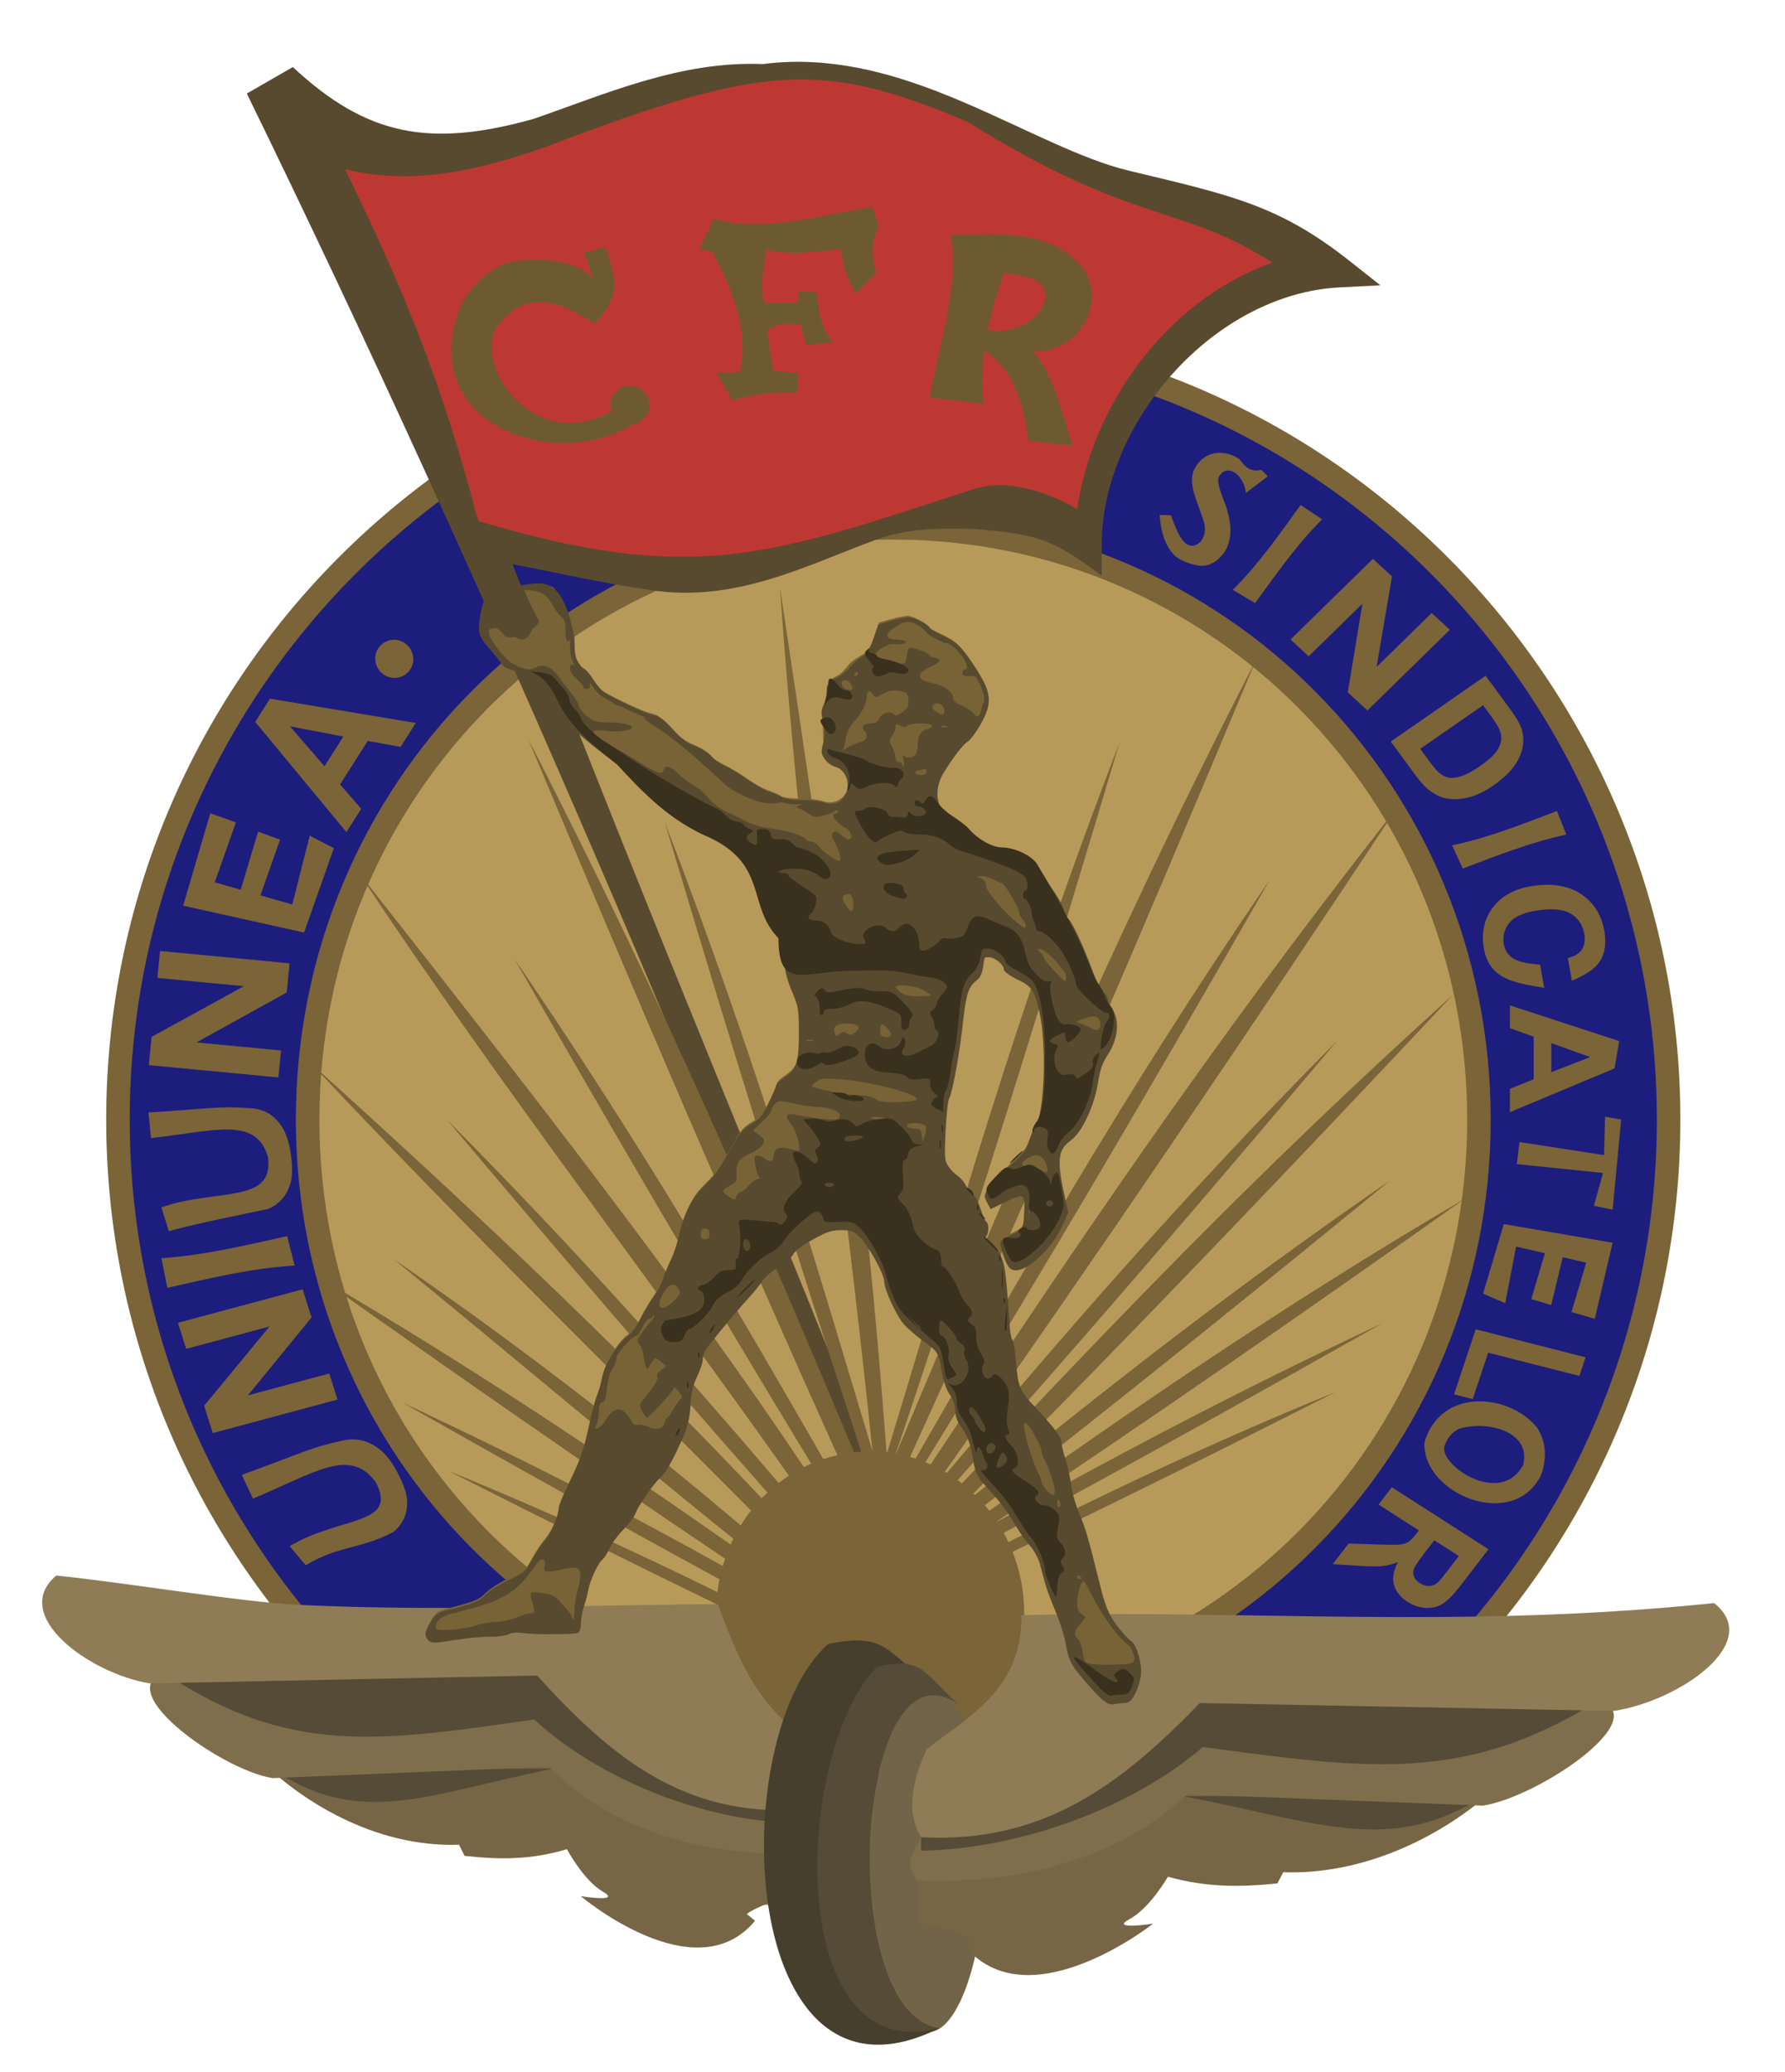 <?xml version="1.0" encoding="UTF-8" standalone="no"?>
<!-- Created with Inkscape (http://www.inkscape.org/) -->

<svg
   xmlns:dc="http://purl.org/dc/elements/1.1/"
   xmlns:cc="http://creativecommons.org/ns#"
   xmlns:rdf="http://www.w3.org/1999/02/22-rdf-syntax-ns#"
   xmlns:svg="http://www.w3.org/2000/svg"
   xmlns="http://www.w3.org/2000/svg"
   xmlns:sodipodi="http://sodipodi.sourceforge.net/DTD/sodipodi-0.dtd"
   xmlns:inkscape="http://www.inkscape.org/namespaces/inkscape"
   version="1.1"
   id="svg10"
   width="604"
   height="701"
   viewBox="0 0 604 701"
   sodipodi:docname="Emblem of Uniunea Sindicatelor C.F.R.svg"
   inkscape:version="0.92.1 r15371">
  <defs
     id="defs14" />
  <sodipodi:namedview
     pagecolor="#ffffff"
     bordercolor="#666666"
     borderopacity="1"
     objecttolerance="10"
     gridtolerance="10"
     guidetolerance="10"
     inkscape:pageopacity="0"
     inkscape:pageshadow="2"
     inkscape:window-width="1366"
     inkscape:window-height="705"
     id="namedview12"
     showgrid="false"
     inkscape:zoom="0.15984179"
     inkscape:cx="292.40302"
     inkscape:cy="79.259603"
     inkscape:window-x="-8"
     inkscape:window-y="-8"
     inkscape:window-maximized="1"
     inkscape:current-layer="g2547"
     inkscape:pagecheckerboard="true" />
  <g
     id="g2276"
     transform="matrix(-0.19,-1.361,1.441,-0.18,-246.598,1495.998)" />
  <g
     id="g2547">
    <g
       transform="matrix(1.137,0,0,1.138,-1.891,-106.069)"
       id="g2124">
      <path
         style="fill:#b79a5a;fill-opacity:1;stroke:none;stroke-width:0;stroke-miterlimit:4;stroke-dasharray:none;stroke-opacity:1"
         d="M 451.338,452.162 A 185.855,211.236 0 0 1 265.483,663.398 185.855,211.236 0 0 1 79.628,452.162 185.855,211.236 0 0 1 265.483,240.926 185.855,211.236 0 0 1 451.338,452.162 Z"
         id="path2068"
         inkscape:connector-curvature="0" />
      <path
         style="color:#000000;font-style:normal;font-variant:normal;font-weight:normal;font-stretch:normal;font-size:medium;line-height:normal;font-family:sans-serif;font-variant-ligatures:normal;font-variant-position:normal;font-variant-caps:normal;font-variant-numeric:normal;font-variant-alternates:normal;font-feature-settings:normal;text-indent:0;text-align:start;text-decoration:none;text-decoration-line:none;text-decoration-style:solid;text-decoration-color:#000000;letter-spacing:normal;word-spacing:normal;text-transform:none;writing-mode:lr-tb;direction:ltr;text-orientation:mixed;dominant-baseline:auto;baseline-shift:baseline;text-anchor:start;white-space:normal;shape-padding:0;clip-rule:nonzero;display:inline;overflow:visible;visibility:visible;opacity:1;isolation:auto;mix-blend-mode:normal;color-interpolation:sRGB;color-interpolation-filters:linearRGB;solid-color:#000000;solid-opacity:1;vector-effect:none;fill:#1d1d7d;fill-opacity:1;fill-rule:nonzero;stroke:#7a6438;stroke-width:7;stroke-linecap:butt;stroke-linejoin:miter;stroke-miterlimit:4;stroke-dasharray:none;stroke-dashoffset:0;stroke-opacity:1;color-rendering:auto;image-rendering:auto;shape-rendering:auto;text-rendering:auto;enable-background:accumulate"
         d="m 267.51,193.645 c -127.221,0 -230.738,104.492 -230.738,232.371 7e-6,127.879 103.517,232.373 230.738,232.373 127.221,-2e-5 230.736,-104.494 230.736,-232.373 0,-127.879 -103.515,-232.371 -230.736,-232.371 z m 0,56.441 c 96.472,2e-5 174.295,78.31 174.295,175.93 -10e-6,97.62 -77.823,175.932 -174.295,175.932 -96.472,0 -174.297,-78.312 -174.297,-175.932 0,-97.62 77.825,-175.93 174.297,-175.93 z"
         id="path2068-9"
         inkscape:connector-curvature="0" />
      <g
         id="g1871"
         transform="matrix(1.068,0,0,1,499.972,203.047)">
        <g
           transform="translate(-183.601,-103.106)"
           id="g1851">
          <path
             transform="translate(-112.982,115.961)"
             style="fill:#be3833;fill-opacity:1;stroke:#000000;stroke-width:0;stroke-linecap:butt;stroke-linejoin:miter;stroke-miterlimit:4;stroke-dasharray:none;stroke-opacity:1"
             d="m -82.417,-80.525 c 43.167,19.547 81.268,-21.318 125.019,-19.124 38.262,-5.45 72.044,24.205 100.442,31.499 28.399,7.293 40.661,9.722 59.838,25.874 -37.887,2.064 -70.523,42.805 -70.523,80.996 C 88.902,4.154 59.924,57.447 15.888,49.97 -0.581,47.433 -21.223,42.155 -37.539,38.72 -48.382,-7.11 -63.653,-39.604 -82.417,-80.525 Z"
             id="path1449"
             inkscape:connector-curvature="0"
             sodipodi:nodetypes="cczccccc" />
          <g
             id="g1844"
             transform="translate(-312.809,-3.128)">
            <path
               style="color:#000000;font-style:normal;font-variant:normal;font-weight:normal;font-stretch:normal;font-size:medium;line-height:normal;font-family:sans-serif;font-variant-ligatures:normal;font-variant-position:normal;font-variant-caps:normal;font-variant-numeric:normal;font-variant-alternates:normal;font-feature-settings:normal;text-indent:0;text-align:start;text-decoration:none;text-decoration-line:none;text-decoration-style:solid;text-decoration-color:#000000;letter-spacing:normal;word-spacing:normal;text-transform:none;writing-mode:lr-tb;direction:ltr;text-orientation:mixed;dominant-baseline:auto;baseline-shift:baseline;text-anchor:start;white-space:normal;shape-padding:0;clip-rule:nonzero;display:inline;overflow:visible;visibility:visible;opacity:1;isolation:auto;mix-blend-mode:normal;color-interpolation:sRGB;color-interpolation-filters:linearRGB;solid-color:#000000;solid-opacity:1;vector-effect:none;fill:#584a2e;fill-opacity:1;fill-rule:nonzero;stroke:none;stroke-width:8.922;stroke-linecap:butt;stroke-linejoin:miter;stroke-miterlimit:4;stroke-dasharray:none;stroke-dashoffset:0;stroke-opacity:1;color-rendering:auto;image-rendering:auto;shape-rendering:auto;text-rendering:auto;enable-background:accumulate"
               d="m 224.41,-99.633 -12.821,7.873 C 277.919,53.081 343.758,218.219 395.239,361.096 l 6.898,-3.394 C 345.694,206.326 334.901,182.75 285.635,48.143 c 14.135,2.875 24.044,5.456 38.311,7.655 23.789,4.031 44.031,-7.553 62.865,-14.896 9.42,-3.673 18.472,-3.429 27.491,-3.254 18.409,1.629 22.223,3.364 35.507,13.925 v -9.224 c 0,-17.784 7.714,-36.625 19.976,-51.096 12.262,-14.47 28.898,-24.446 46.367,-25.398 l 11.317,-0.618 -8.743,-7.363 c -19.722,-16.611 -33.239,-19.492 -61.571,-26.769 -13.229,-3.397 -28.741,-12.502 -45.801,-20.274 -14.927,-6.801 -31.245,-12.588 -48.752,-11.984 -2.375,0.082 -4.774,0.301 -7.192,0.632 -23.1,-1.017 -43.989,8.968 -63.998,16.327 -29.128,8.638 -46.499,4.892 -67.003,-15.439 z m 142.691,3.701 c 14.219,0.192 27.34,4.471 45.191,12.52 47.179,31.282 59.346,24.212 85.052,41.931 -29.608,11.076 -50.34,42.732 -54.372,73.233 -9.209,-5.741 -20.2,-8.9 -28.502,-6.038 -56.148,19.359 -77.448,29.025 -138.231,9.625 -0.166,-0.417 -0.332,-0.833 -0.498,-1.25 -9.923,-40.416 -20.585,-68.009 -36.781,-103.351 19.357,5.084 37.85,0.021 55.444,-6.449 34.316,-13.956 54.415,-20.469 72.697,-20.222 z"
               id="path1449-8"
               inkscape:connector-curvature="0"
               sodipodi:nodetypes="ccccccsccsccccssscccscccsccccs"
               transform="translate(-112.982,115.961)" />
            <path
               d="m 247.162,170.977 c 6.481,97.377 16.615,162.203 25.793,256.79 -16.262,-57.633 -31.81,-114.727 -57.925,-187.134 18.168,65.025 35.369,124.683 54.793,187.247 -0.662,0.054 -1.322,0.126 -1.981,0.214 -25.745,-65.3 -51.981,-131.585 -90.82,-211.986 29.064,74.121 56.469,142.515 86.151,212.829 -1.322,0.321 -2.63,0.711 -3.919,1.17 -24.747,-45.875 -50.106,-92.565 -86.102,-148.749 28.085,52.307 54.485,100.601 82.73,150.111 -0.689,0.322 -1.371,0.665 -2.044,1.027 -33.292,-53.102 -74.186,-109.159 -124.301,-177.07 40.038,64.405 82.25,122.394 120.127,179.603 -0.975,0.687 -1.925,1.417 -2.847,2.19 -26.837,-33.537 -55.47,-68.279 -92.397,-107.948 30.542,38.619 59.421,74.655 89.274,110.792 -0.552,0.536 -1.092,1.088 -1.619,1.656 -34.477,-38.93 -74.095,-79.713 -125.537,-129.184 42.801,48.619 83.593,90.965 122.564,132.852 -1.027,1.412 -1.982,2.888 -2.86,4.421 -26.756,-23.981 -54.177,-47.888 -96.697,-79.134 36.432,31.825 64.24,56.976 94.633,83.111 -0.259,0.571 -0.508,1.148 -0.747,1.731 -33.81,-25.234 -69.552,-51.104 -114.696,-79.401 38.878,29.345 75.469,56.55 113.153,83.608 -0.242,0.706 -0.469,1.419 -0.68,2.137 -24.349,-14.441 -50.438,-29.164 -89.42,-48.65 34.547,20.795 60.869,36.59 88.521,52.604 -0.235,1.266 -0.424,2.543 -0.567,3.827 -22.326,-11.666 -46.323,-23.572 -74.905,-36.004 25.643,13.858 50.021,26.846 74.617,39.571 -0.062,0.894 -0.102,1.79 -0.119,2.686 8.2e-4,26.569 19.228,48.107 42.946,48.108 23.72,0.001 42.949,-21.537 42.95,-48.108 -0.011,-6.259 -1.112,-12.455 -3.242,-18.241 29.894,-15.265 59.016,-30.74 89.984,-47.476 -35.622,15.494 -64.121,30.169 -91.139,44.582 -0.414,-0.925 -0.854,-1.835 -1.321,-2.728 34.998,-20.138 69.266,-40.47 105.507,-62.285 -41.904,20.947 -75.662,40.217 -107.352,58.974 -0.021,-0.034 -0.042,-0.068 -0.063,-0.101 43.901,-31.179 85.666,-62.154 130.465,-95.968 -53.166,33.326 -93.284,63.282 -132.569,92.8 -0.408,-0.543 -0.826,-1.076 -1.254,-1.599 37.786,-31.408 74.238,-62.766 113.014,-96.637 -46.068,33.853 -81.725,64.061 -115.728,93.533 -0.147,-0.155 -0.295,-0.31 -0.445,-0.463 45.206,-48.535 87.932,-96.289 133.717,-148.297 -55.581,53.451 -96.612,99.724 -136.932,145.34 -0.383,-0.337 -0.772,-0.667 -1.165,-0.99 35.801,-42.853 69.585,-84.89 105.677,-130.527 -44.48,47.783 -76.959,88.437 -108.71,128.416 -0.184,-0.13 -0.369,-0.257 -0.554,-0.384 43.08,-65.107 83.162,-128.437 126.061,-197.444 -54.057,73.253 -92.076,134.495 -130.02,195.265 -0.488,-0.217 -0.979,-0.424 -1.473,-0.621 33.364,-57.727 63.547,-112.774 95.964,-173.149 -42.09,65.697 -69.656,118.436 -98.682,172.039 -0.516,-0.16 -1.035,-0.309 -1.556,-0.448 33.679,-78.871 64.014,-154.328 96.369,-236.841 -43.578,90.209 -71.309,162.664 -100.261,235.878 -0.028,-0.005 -0.055,-0.01 -0.083,-0.015 22.609,-71.54 41.855,-138.028 62.339,-211.339 -29.693,82.328 -45.756,144.898 -64.711,210.936 -0.068,-0.011 -0.135,-0.023 -0.202,-0.034 -6.095,-86.763 -14.172,-146.999 -29.699,-257.094 z"
               style="fill:#7a6438;fill-opacity:1;stroke:#887346;stroke-width:0;stroke-miterlimit:4;stroke-dasharray:none;stroke-opacity:1"
               id="path1533"
               inkscape:connector-curvature="0"
               sodipodi:nodetypes="cccccccccccccccccccccccccccccccccccccccccccccccccccccccccccccccccc" />
          </g>
        </g>
        <g
           style="fill:#6e5a31;fill-opacity:1"
           transform="matrix(1.096,0,0,1.152,-531.056,-125.72)"
           id="g1502">
          <path
             id="path1484"
             transform="translate(1.659,1.106)"
             style="fill:#6e5a31;fill-opacity:1;stroke:#887346;stroke-width:0;stroke-miterlimit:4;stroke-dasharray:none;stroke-opacity:1"
             d="m 211.029,76.291 c -0.12,-0.018 -0.235,-0.012 -0.346,0.02 -2.212,1.106 -4.949,1.463 -4.949,1.463 l 2.184,6.832 c -3.806,-4.787 -13.114,-5.406 -19.58,-4.582 -7.218,0.92 -13.167,8.543 -14.819,13.644 -9.541,29.447 25.827,40.678 44.594,28.474 2.409,-0.39 4.18,-2.469 4.182,-4.91 -1.1e-4,-2.748 -2.228,-4.976 -4.977,-4.977 -2.748,1.1e-4 -4.976,2.228 -4.977,4.977 0.002,0.534 0.091,1.064 0.262,1.57 -20.255,11.475 -35.972,-13.077 -28.584,-22.545 8.829,-11.315 20.201,-2.468 24.451,-0.039 5.572,-6.476 6.251,-9.639 2.559,-19.926 z"
             inkscape:connector-curvature="0"
             sodipodi:nodetypes="ccccsscccccscc" />
          <path
             style="fill:#6e5a31;fill-opacity:1;stroke:#000000;stroke-width:0;stroke-linecap:butt;stroke-linejoin:miter;stroke-miterlimit:4;stroke-dasharray:none;stroke-opacity:1"
             d="m 240.267,70.228 -3.594,7.742 3.318,0.829 c 4.819,9.236 9.49,20.6 6.898,30.967 l -5.792,0.276 3.871,7.189 c 5.416,-2.105 10.884,-2.038 16.589,-2.212 l 0.276,-4.977 -6.359,-0.553 -1.659,-10.507 c 3.089,-1.865 5.191,-1.815 8.571,-1.382 l 1.382,5.253 6.912,-0.829 c -3.445,-4.045 -3.686,-7.666 -4.147,-12.718 l -4.7,-0.553 v 3.041 l -8.543,0.196 c -1.572,-4.698 0.069,-8.893 0.249,-13.743 6.506,1.448 12.596,0.566 19.078,-0.276 0.439,4.407 1.614,7.945 3.871,11.612 l 4.977,-5.253 c -0.751,-4.307 -1.448,-8.093 0.829,-11.889 l -1.659,-5.253 c -13.118,1.961 -27.334,6.765 -40.367,3.041 z"
             id="path1490"
             inkscape:connector-curvature="0"
             sodipodi:nodetypes="cccccccccccccccccccccccc" />
          <path
             id="path1492"
             style="fill:#6e5a31;fill-opacity:1;stroke:#000000;stroke-width:0;stroke-linecap:butt;stroke-linejoin:miter;stroke-miterlimit:4;stroke-dasharray:none;stroke-opacity:1"
             d="m 300.541,74.375 c 2.307,12.849 -2.86,27.729 -5.328,42.027 l 13.686,1.562 c -0.523,-4.791 -0.405,-9.269 0.146,-13.625 7.863,4.32 10.544,16.111 11.127,23.121 l 11.336,1.383 c -2.668,-8.331 -4.532,-17.874 -9.953,-24.332 13.298,0.035 18.797,-14.865 11.889,-22.395 C 324.718,72.608 312.689,74.375 300.541,74.375 Z m 13.477,9.908 c 4.911,0.505 10.374,1.36 10.578,5.299 0.299,5.78 -7.497,10.714 -14.639,9.336 0.997,-4.842 2.448,-9.637 4.061,-14.635 z"
             inkscape:connector-curvature="0"
             sodipodi:nodetypes="cccccccsccacc" />
        </g>
      </g>
      <g
         id="g2030"
         transform="matrix(1.03,0,0,1,-604.259,547.763)">
        <g
           transform="matrix(0.935,0,0,1,-131.274,-124.735)"
           id="g2002">
          <g
             id="g1916-1"
             transform="matrix(1.546,0,0,1.202,-333.306,46.358)">
            <path
               sodipodi:nodetypes="cccccccccccc"
               inkscape:connector-curvature="0"
               id="path1909-9"
               d="m 873.699,155.939 c -7.742,1.106 -11.059,4.424 -11.059,4.424 l 1.659,1.659 c -11.955,17.872 -34.837,-6.083 -34.837,-6.083 0,0 8.295,1.659 4.424,-1.106 -3.871,-2.765 -7.189,-10.507 -7.189,-10.507 -7.135,2.624 -13.198,2.627 -20.46,1.659 l -1.106,-2.765 c -17.163,0.746 -32.03,-11.341 -39.814,-21.013 l 70.228,1.106 c 12.629,12.563 16.726,12.856 33.178,17.695 7.864,-3.088 3.363,7.922 4.977,14.93 z"
               style="fill:#766646;fill-opacity:1;stroke:#000000;stroke-width:0;stroke-linecap:butt;stroke-linejoin:miter;stroke-miterlimit:4;stroke-dasharray:none;stroke-opacity:1" />
            <path
               sodipodi:nodetypes="cccc"
               inkscape:connector-curvature="0"
               id="path1911-4"
               d="m 765.316,122.207 c 18.887,18.055 32.921,8.514 58.615,2.212 h -30.414 z"
               style="fill:#554b36;fill-opacity:1;stroke:#000000;stroke-width:0;stroke-linecap:butt;stroke-linejoin:miter;stroke-miterlimit:4;stroke-dasharray:none;stroke-opacity:1" />
          </g>
          <path
             style="fill:#7f6e4c;fill-opacity:1;stroke:#000000;stroke-width:0;stroke-linecap:butt;stroke-linejoin:miter;stroke-miterlimit:4;stroke-dasharray:none;stroke-opacity:1"
             d="m 1016.091,208.102 c 1.749,4.374 5.212,6.562 1.33,12.778 -30.028,1.507 -58.895,-6.722 -78.27,-25.558 l -85.322,3.389 c -16.083,-2.326 -52.942,-27.864 -31.252,-31.986 139.919,-22.36 152.928,38.229 193.514,41.376 z"
             id="path1890-5-2"
             inkscape:connector-curvature="0"
             sodipodi:nodetypes="cccccc" />
          <path
             style="fill:#554b36;fill-opacity:1;stroke:none;stroke-width:1.003px;stroke-linecap:butt;stroke-linejoin:miter;stroke-opacity:1"
             d="m 1016.091,207.478 v 4.624 c -29.57,-0.522 -61.725,-13.323 -81.435,-30.827 -47.34,6.564 -75.622,10.882 -113.77,-13.487 l 117.166,-3.479 c 29.128,22.041 49.248,37.062 78.039,43.169 z"
             id="path1892-1"
             inkscape:connector-curvature="0"
             sodipodi:nodetypes="cccccc" />
          <path
             style="fill:#8f7c56;fill-opacity:1;stroke:#000000;stroke-width:0;stroke-linecap:butt;stroke-linejoin:miter;stroke-miterlimit:4;stroke-dasharray:none;stroke-opacity:1"
             d="m 1020.958,188.93 c 3.896,9.139 -0.302,11.183 -4.867,19.172 -35.312,1.937 -57.764,-15.674 -80.548,-39.883 l -119.65,2.346 c -18.913,-2.99 -43.386,-20.369 -28.935,-32.063 21.741,2.113 56.943,7.882 75.082,8.719 44.097,2.035 86.187,0.007 129.348,-0.228 8.068,21.196 13.707,30.872 29.571,41.936 z"
             id="path1890-3"
             inkscape:connector-curvature="0"
             sodipodi:nodetypes="cccccscc" />
        </g>
        <g
           transform="translate(5.646,8.763)"
           id="g1949">
          <path
             style="fill:#716448;fill-opacity:1;stroke:none;stroke-width:0;stroke-miterlimit:4;stroke-dasharray:none;stroke-opacity:1"
             d="m 867.174,90.595 c 0,28.505 -8.041,50.049 -16.031,50.049 -7.99,2e-5 -17.596,-20.762 -17.596,-49.267 0,-28.505 9.605,-53.96 17.596,-53.96 11.9,4.692 16.031,24.672 16.031,53.178 z"
             id="path1926"
             inkscape:connector-curvature="0"
             sodipodi:nodetypes="scscs" />
          <path
             style="fill:#473f2d;fill-opacity:1;stroke:#000000;stroke-width:0;stroke-linecap:butt;stroke-linejoin:miter;stroke-miterlimit:4;stroke-dasharray:none;stroke-opacity:1"
             d="M 851.142,37.417 C 838.314,26.726 838.02,22.07 821.975,25.3 791.817,52.545 795.464,169.633 854,139.559 815.677,134.439 814.007,14.782 851.142,37.417 Z"
             id="path1929-5"
             inkscape:connector-curvature="0"
             sodipodi:nodetypes="cccc" />
          <path
             style="fill:#554b36;fill-opacity:1;stroke:#000000;stroke-width:0;stroke-linecap:butt;stroke-linejoin:miter;stroke-miterlimit:4;stroke-dasharray:none;stroke-opacity:1"
             d="M 859.322,43.132 C 849.107,33.374 848.872,29.124 836.097,32.072 812.083,56.939 808.711,151.867 854,139.559 823.485,134.886 829.752,22.472 859.322,43.132 Z"
             id="path1929"
             inkscape:connector-curvature="0"
             sodipodi:nodetypes="cccc" />
        </g>
        <g
           transform="translate(9.03,4.865)"
           id="g2010">
          <g
             id="g1916"
             transform="matrix(-1.546,0,0,1.202,2194.764,-75.059)">
            <path
               sodipodi:nodetypes="cccccccccccc"
               inkscape:connector-curvature="0"
               id="path1909"
               d="m 873.699,155.939 c -7.742,1.106 -11.059,4.424 -11.059,4.424 l 1.659,1.659 c -11.955,17.872 -34.837,-6.083 -34.837,-6.083 0,0 8.295,1.659 4.424,-1.106 -3.871,-2.765 -7.189,-10.507 -7.189,-10.507 -7.135,2.624 -13.198,2.627 -20.46,1.659 l -1.106,-2.765 c -17.163,0.746 -32.03,-11.341 -39.814,-21.013 l 70.228,1.106 c 12.629,12.563 16.726,12.856 33.178,17.695 7.864,-3.088 3.363,7.922 4.977,14.93 z"
               style="fill:#766646;fill-opacity:1;stroke:#000000;stroke-width:0;stroke-linecap:butt;stroke-linejoin:miter;stroke-miterlimit:4;stroke-dasharray:none;stroke-opacity:1" />
            <path
               sodipodi:nodetypes="cccc"
               inkscape:connector-curvature="0"
               id="path1911"
               d="m 765.316,122.207 c 18.887,18.055 32.921,8.514 58.615,2.212 h -30.414 z"
               style="fill:#554b36;fill-opacity:1;stroke:#000000;stroke-width:0;stroke-linecap:butt;stroke-linejoin:miter;stroke-miterlimit:4;stroke-dasharray:none;stroke-opacity:1" />
          </g>
          <path
             style="fill:#7f6e4c;fill-opacity:1;stroke:#000000;stroke-width:0;stroke-linecap:butt;stroke-linejoin:miter;stroke-miterlimit:4;stroke-dasharray:none;stroke-opacity:1"
             d="m 845.367,86.685 c -1.749,4.374 -5.212,6.562 -1.33,12.778 30.028,1.507 58.895,-6.722 78.27,-25.558 l 85.322,3.389 c 16.083,-2.326 52.942,-27.864 31.252,-31.986 C 898.962,22.948 885.953,83.538 845.367,86.685 Z"
             id="path1890-5"
             inkscape:connector-curvature="0"
             sodipodi:nodetypes="cccccc" />
          <path
             style="fill:#554b36;fill-opacity:1;stroke:none;stroke-width:1.003px;stroke-linecap:butt;stroke-linejoin:miter;stroke-opacity:1"
             d="m 845.367,86.061 v 4.624 c 29.57,-0.522 61.725,-13.323 81.435,-30.827 47.34,6.564 75.622,10.882 113.77,-13.487 L 923.406,42.892 c -29.128,22.041 -49.248,37.062 -78.039,43.169 z"
             id="path1892"
             inkscape:connector-curvature="0"
             sodipodi:nodetypes="cccccc" />
          <path
             style="fill:#8f7c56;fill-opacity:1;stroke:#000000;stroke-width:0;stroke-linecap:butt;stroke-linejoin:miter;stroke-miterlimit:4;stroke-dasharray:none;stroke-opacity:1"
             d="m 846.931,60.608 c -3.896,9.139 -6.129,18.088 -1.564,26.077 35.312,1.937 57.764,-15.674 80.548,-39.883 l 119.65,2.346 c 18.913,-2.99 43.386,-20.369 28.935,-32.063 -73.955,7.862 -136.149,1.836 -200.136,3.601 0.406,22.187 -16.135,30.69 -27.433,39.922 z"
             id="path1890"
             inkscape:connector-curvature="0"
             sodipodi:nodetypes="ccccccc" />
        </g>
      </g>
      <g
         transform="matrix(0.659,0,0,0.639,-201.36,235.75)"
         id="g1482">
        <g
           id="g1447"
           transform="translate(401.506,72.986)">
          <path
             style="fill:#786337;fill-opacity:1"
             d="m 403.203,490.701 c -2.065,-2.086 -5.925,-6.539 -8.579,-9.896 -4.176,-5.282 -4.986,-7.075 -6.017,-13.322 -0.656,-3.97 -2.798,-11.124 -4.762,-15.897 -1.963,-4.773 -4.041,-10.478 -4.617,-12.678 -0.576,-2.2 -1.678,-6.381 -2.449,-9.291 -0.821,-3.098 -2.765,-6.829 -4.69,-9 -1.809,-2.04 -4.801,-6.409 -6.649,-9.709 -3.584,-6.4 -6.977,-10.979 -13.623,-18.385 -3.632,-4.048 -4.28,-5.517 -5.274,-11.961 -1.122,-7.274 -2.608,-11.169 -6.22,-16.308 -1.026,-1.46 -1.866,-4.361 -1.866,-6.446 0,-2.39 -0.906,-5.106 -2.45,-7.346 -1.51,-2.19 -2.869,-6.199 -3.542,-10.449 -1.388,-8.76 -1.96,-9.759 -8.288,-14.485 -2.871,-2.144 -6.657,-5.41 -8.414,-7.259 -3.5,-3.683 -9.306,-16.3 -9.306,-20.222 0,-3.582 -7.57,-17.592 -11.558,-21.39 -2.987,-2.845 -4.086,-3.25 -8.819,-3.25 -4.549,0 -6.665,0.708 -13.335,4.459 -4.787,2.692 -8.376,5.441 -9.058,6.937 -0.621,1.363 -3.632,4.08 -6.691,6.036 -3.059,1.957 -6.368,4.883 -7.353,6.503 -0.985,1.62 -3.705,5.11 -6.043,7.755 -6.801,7.693 -18.735,22.614 -19.99,24.994 -0.634,1.201 -1.157,3.226 -1.162,4.5 -0.005,1.274 -1.157,4.781 -2.56,7.794 -1.846,3.965 -2.657,7.627 -2.938,13.258 -0.272,5.458 -1.17,9.642 -3.009,14.022 -4.327,10.304 -7.851,16.847 -10.29,19.106 -3.244,3.004 -10.124,13.136 -11.393,16.778 -0.585,1.679 -3.09,5.137 -5.566,7.685 -2.476,2.548 -5.305,6.505 -6.286,8.793 -0.981,2.288 -2.279,4.467 -2.885,4.841 -1.77,1.094 -5.84,9.804 -6.586,14.095 -0.377,2.17 -1.314,5.873 -2.082,8.23 -0.768,2.357 -1.396,5.818 -1.396,7.691 0,1.873 -0.343,3.618 -0.762,3.877 -1.227,0.759 -18.276,0.824 -23.842,0.092 -3.389,-0.446 -5.896,-0.248 -7.46,0.589 -1.296,0.693 -4.849,1.179 -7.896,1.079 -3.047,-0.1 -10.216,0.585 -15.93,1.522 -9.822,1.611 -10.458,1.61 -11.65,-0.019 -1.051,-1.438 -0.85,-2.456 1.215,-6.151 2.034,-3.638 3.219,-4.619 6.65,-5.5 12.877,-3.308 15.168,-4.25 18.117,-7.456 1.682,-1.828 6.433,-4.927 10.558,-6.887 6.927,-3.291 7.725,-3.996 10.446,-9.232 1.62,-3.118 4.425,-7.44 6.233,-9.604 2.935,-3.513 6.321,-11.828 6.321,-15.524 0,-0.757 1.961,-5.512 4.358,-10.569 5.301,-11.181 7.028,-16.363 9.561,-28.693 1.073,-5.225 2.605,-11.075 3.404,-13 0.799,-1.925 1.778,-5.473 2.175,-7.885 0.937,-5.685 6.628,-15.347 11.008,-18.688 1.893,-1.444 4.55,-4.969 5.906,-7.834 1.355,-2.865 4.028,-7.532 5.939,-10.372 1.911,-2.84 3.994,-6.863 4.629,-8.942 0.635,-2.078 2.232,-6.029 3.548,-8.779 1.316,-2.75 3.05,-8.207 3.853,-12.126 1.623,-7.923 5.24,-15.804 9.209,-20.066 1.438,-1.544 3.863,-4.158 5.389,-5.808 1.525,-1.65 5.102,-7.358 7.948,-12.685 4.377,-8.191 5.874,-10.095 9.706,-12.34 3.736,-2.189 5.131,-3.907 7.949,-9.787 1.88,-3.922 3.418,-7.649 3.418,-8.281 0,-0.632 1.573,-2.22 3.495,-3.528 5.802,-3.949 7.007,-7.635 6.988,-21.379 -0.015,-10.625 -0.318,-12.745 -2.648,-18.5 -3.512,-8.674 -3.894,-10.58 -4.805,-24 -1.242,-18.305 -1.884,-20.331 -8.827,-27.877 -6.195,-6.732 -7.883,-8.8 -9.966,-12.203 -1.205,-1.969 -3.889,-4.397 -5.964,-5.396 -4.342,-2.09 -4.31,-2.073 -14.274,-7.674 -8.354,-4.696 -18,-11.496 -18,-12.69 0,-1.431 -12.672,-13.849 -18.62,-18.246 -15.004,-11.092 -24.945,-20.778 -28.656,-27.919 -2.359,-4.539 -4.263,-6.78 -7.098,-8.35 -2.131,-1.18 -5.043,-3.189 -6.471,-4.465 -1.428,-1.276 -3.863,-2.572 -5.411,-2.882 -1.548,-0.31 -3.239,-1.355 -3.757,-2.322 -0.518,-0.968 -2.977,-4.144 -5.464,-7.058 -3.572,-4.185 -4.523,-6.067 -4.523,-8.953 0,-5.494 5.115,-9.459 6.309,-4.891 0.298,1.141 1.363,2.299 2.367,2.573 1.003,0.274 3.044,2.491 4.536,4.926 4.514,7.37 9.612,5.417 11.134,-4.264 0.526,-3.344 0.305,-4.456 -1.094,-5.5 -3.946,-2.946 -11.045,-5.568 -9.345,-8.853 1.542,-2.982 8.348,-1.955 15.093,-1.955 6.569,0 4.039,2.521 5.382,5.121 2.594,5.021 6.777,9.086 6.714,17.69 -0.051,6.924 0.322,9.13 2.002,11.848 1.136,1.837 2.482,3.341 2.992,3.341 0.51,0 2.25,2.138 3.865,4.75 1.616,2.612 3.958,5.377 5.205,6.142 6.495,3.988 18.963,9.908 22.111,10.499 2.716,0.51 4.815,2.092 8.655,6.524 3.721,4.295 6.517,6.439 10.518,8.063 2.997,1.216 6.125,3.243 6.951,4.503 0.826,1.26 3.662,3.316 6.303,4.568 2.641,1.253 7.386,4.193 10.545,6.534 3.159,2.341 7.434,4.807 9.5,5.479 2.067,0.672 4.645,1.833 5.73,2.58 1.198,0.824 4.705,1.358 8.929,1.358 3.826,0 8.443,0.537 10.259,1.194 4.956,1.792 9.841,-0.799 11.416,-6.055 1.587,-5.298 -1.065,-11.193 -5.644,-12.544 -4.743,-1.4 -5.602,-4.671 -5.642,-13.44 -0.024,-5.183 -1.061,-10.163 0.305,-12.843 1.047,-2.054 1.904,-5.431 1.904,-7.503 0,-3.386 0.404,-3.974 3.976,-5.797 2.187,-1.116 4.196,-3.653 5.421,-5.311 1.225,-1.657 4.442,-3.589 6.191,-4.621 2.495,-1.472 3.651,-3.289 5.36,-8.426 l 2.18,-6.55 5.34,-1.552 c 2.937,-0.854 6.342,-1.552 7.568,-1.552 2.298,0 8.964,3.618 8.964,4.866 0,0.386 2.726,1.997 6.057,3.579 6.203,2.946 7.739,4.445 13.265,12.939 8.276,12.721 8.767,17.055 3.083,27.219 -1.977,3.535 -4.402,6.86 -5.389,7.388 -1.978,1.059 -7.102,7.943 -11.303,15.187 -3.345,5.767 -3.665,12.858 -0.779,17.236 1.742,2.643 9.389,8.586 11.047,8.586 0.374,0 1.281,1.121 2.014,2.491 0.733,1.37 3.626,4.07 6.428,6 3.876,2.67 6.116,3.509 9.369,3.509 5.852,0 13.685,4.084 15.834,8.255 0.919,1.785 3.63,6.11 6.023,9.611 2.393,3.501 4.352,7.297 4.352,8.436 0,1.138 0.991,3.124 2.202,4.413 2.166,2.306 6.842,12.695 11.295,25.094 1.246,3.47 3.219,7.324 4.384,8.564 1.165,1.24 2.119,2.848 2.119,3.573 0,0.725 0.952,2.858 2.116,4.742 3.171,5.13 2.342,13.364 -2.029,20.177 -2.495,3.889 -3.618,7.175 -4.577,13.394 -1.637,10.619 -7.016,22.5 -11.859,26.194 -6.095,4.649 -6.825,9.605 -3.653,24.799 l 1.998,9.57 -2.923,6.514 c -5.112,11.393 -18.365,22.635 -21.802,18.494 -1.59,-1.915 -4.265,-10.032 -3.64,-11.043 0.289,-0.467 2.519,-1.786 4.956,-2.932 4.892,-2.3 5.385,-3.355 5.702,-12.216 0.296,-8.28 -1.222,-9.067 -9.498,-4.924 l -6.292,3.15 -1.335,-2.534 c -1.226,-2.326 -1.067,-2.873 1.947,-6.682 1.805,-2.281 6.111,-6.768 9.568,-9.971 4.889,-4.528 6.606,-6.899 7.724,-10.664 0.791,-2.663 2.114,-5.892 2.94,-7.177 4.069,-6.325 5.115,-38.657 1.735,-53.602 -2.355,-10.412 -3.69,-12.408 -10.542,-15.76 -3.045,-1.49 -5.537,-3.352 -5.537,-4.137 0,-2.509 -4.727,-6.337 -7.824,-6.337 -2.729,0 -2.949,0.298 -3.441,4.667 -0.336,2.981 -1.241,5.239 -2.505,6.25 -4.152,3.32 -5.258,6.662 -6.683,20.19 -1.55,14.712 -4.661,32.331 -6.254,35.419 -0.56,1.085 -1.296,8.056 -1.636,15.49 -0.56,12.246 -0.437,13.815 1.315,16.696 1.063,1.749 3.011,3.885 4.327,4.748 1.316,0.863 2.946,2.78 3.621,4.261 0.675,1.481 2.088,3.296 3.14,4.033 1.052,0.737 2.624,3.785 3.493,6.775 0.869,2.989 2,5.695 2.514,6.012 1.291,0.798 1.174,4.82 -0.179,6.172 -0.817,0.817 -0.537,1.601 1.056,2.95 6.008,5.088 7.208,7.943 8.255,19.649 0.55,6.153 1.144,14.247 1.319,17.985 0.175,3.739 0.764,7.339 1.31,8 0.545,0.661 1.315,5.477 1.711,10.702 0.834,11.006 1.871,13.482 8.84,21.099 8.119,8.873 11.622,13.615 11.622,15.729 0,1.079 0.858,4.822 1.906,8.317 1.048,3.495 2.212,8.99 2.585,12.211 0.373,3.221 2.025,9.071 3.67,13 2.646,6.321 4.157,11.655 8.818,31.144 2.881,12.045 4.338,15.711 8.483,21.343 2.423,3.291 5.192,6.424 6.153,6.962 2.098,1.174 4.348,8.191 4.369,13.626 0.008,2.162 -0.965,6.099 -2.163,8.75 -1.779,3.936 -2.65,4.822 -4.75,4.833 -1.414,0.008 -3.472,0.252 -4.572,0.542 -1.41,0.373 -3.107,-0.589 -5.754,-3.264 z"
             id="path46"
             inkscape:connector-curvature="0"
             sodipodi:nodetypes="cccsccsssscscsccssscsccccccssscccccsscccccccccssssssscccccssccsscsccsssccsssscssssscccsscssccscssscsssscsscsccssccccssscsscscsccsscscccscssccccscccsccsscccsssssscsssscscssccccsscssssccsccc" />
          <path
             sodipodi:nodetypes="csccccccccccccccccccccccccsccccccccsccccccccccccccccccccccscccccccccccccccccccccsccccscccccccccccccccccccccccccccccccsssscsccccsccscccccccccccccccccccccccccccccccsccccsccccccsccsccccccccccsccscccccccccscscccccccccccccccccccccccccccccccccccccccccsccccccccsccccccsccccsccccccccccccscscccccscsscccccccsscccccssccccccccccccccccccccccccccccscccccccssccccccsccccccccccscccccsscsccsscsccccccccccccscsscccssccccsccccccccsccccccscccsscssccsccssccccccssscscccccccccccsccsccccscccccsccccccsccccssssccsccccscscscsssscccccsccscccccscccsssscssscsccsscscccccccccccsscscccscccccccccccccccccccccscscscsccssscccccccccscccscccccccscccccccccccccssssscccccccccccccccccccccccccccscccccsccccccscccscccsccccccscssccccccsscccccccccccscsccccccccccccccssscccccccccscccccscc"
             inkscape:connector-curvature="0"
             d="m 125.972,-17.764 c -1.757,1.362 -3.109,10.809 -3.109,13.878 0,1.557 0.28,2.972 1.031,4.459 0.751,1.487 1.933,3.055 3.74,5.171 1.232,1.444 2.459,2.957 3.438,4.221 0.978,1.264 1.743,2.353 1.903,2.651 0.407,0.761 1.079,1.318 1.861,1.802 0.782,0.484 1.685,0.866 2.608,1.051 1.207,0.241 3.668,1.521 4.919,2.639 1.547,1.382 4.445,3.369 6.662,4.597 2.641,1.463 4.362,3.459 6.68,7.92 3.884,7.474 13.899,17.14 28.959,28.274 2.881,2.13 7.542,6.333 11.43,10.143 1.944,1.905 3.705,3.719 4.961,5.125 0.628,0.703 1.13,1.307 1.455,1.747 0.162,0.22 0.279,0.401 0.338,0.507 0.059,0.106 0.015,0.184 0.015,-0.11 0,0.424 0.143,0.639 0.267,0.837 0.124,0.198 0.266,0.372 0.433,0.556 0.333,0.367 0.766,0.768 1.304,1.225 1.075,0.913 2.562,2.032 4.306,3.262 3.488,2.459 8.006,5.346 12.221,7.715 9.964,5.601 9.993,5.616 14.334,7.706 1.798,0.866 4.482,3.293 5.527,5 2.115,3.456 3.885,5.626 10.088,12.367 3.451,3.751 5.201,5.959 6.327,9.514 1.126,3.555 1.608,8.584 2.229,17.727 0.911,13.433 1.356,15.623 4.878,24.321 2.309,5.702 2.557,7.503 2.572,18.109 0.01,6.841 -0.305,11.122 -1.259,14.041 -0.954,2.919 -2.471,4.573 -5.275,6.481 -1.014,0.69 -1.929,1.444 -2.623,2.144 -0.347,0.35 -0.638,0.685 -0.868,1.02 -0.231,0.335 -0.459,0.633 -0.459,1.222 0,-0.263 -0.048,0.2 -0.21,0.669 -0.163,0.469 -0.409,1.103 -0.714,1.842 -0.61,1.477 -1.456,3.376 -2.389,5.321 -2.794,5.831 -3.91,7.21 -7.539,9.337 -1.976,1.158 -3.463,2.318 -4.94,4.197 -1.477,1.878 -2.961,4.443 -5.156,8.552 -1.411,2.64 -3.007,5.384 -4.433,7.66 -1.426,2.277 -2.729,4.127 -3.361,4.811 -1.524,1.649 -3.951,4.263 -5.388,5.806 -4.19,4.499 -7.812,12.477 -9.468,20.565 -0.782,3.817 -2.531,9.297 -3.77,11.884 -1.342,2.804 -2.937,6.733 -3.607,8.925 -0.559,1.83 -2.643,5.913 -4.496,8.665 -1.955,2.905 -4.621,7.559 -6.016,10.507 -1.272,2.688 -3.981,6.219 -5.598,7.453 -2.402,1.832 -4.927,5.147 -7.059,8.766 -2.132,3.619 -3.837,7.498 -4.344,10.58 -0.38,2.303 -1.366,5.869 -2.107,7.654 v 0.003 c -0.904,2.179 -2.382,7.922 -3.464,13.189 -2.526,12.295 -4.198,17.31 -9.483,28.457 -1.206,2.543 -2.301,5.008 -3.1,6.946 -0.4,0.969 -0.726,1.805 -0.957,2.465 -0.116,0.33 -0.207,0.616 -0.276,0.864 -0.068,0.249 -0.124,0.42 -0.124,0.739 0,1.531 -0.798,4.527 -1.983,7.437 -1.185,2.91 -2.76,5.824 -4.096,7.422 -1.906,2.281 -4.694,6.584 -6.36,9.789 -1.35,2.598 -2.152,3.933 -3.411,5.046 -1.259,1.112 -3.106,2.086 -6.558,3.726 -4.229,2.009 -8.933,5.008 -10.879,7.123 -1.418,1.541 -2.523,2.427 -4.967,3.433 -2.444,1.006 -6.212,2.069 -12.642,3.72 -1.777,0.457 -3.115,0.98 -4.253,1.921 -1.138,0.941 -2.007,2.218 -3.046,4.077 -1.045,1.87 -1.663,3.087 -1.888,4.227 -0.225,1.14 0.128,2.206 0.741,3.045 0.324,0.443 0.704,0.905 1.289,1.219 0.586,0.314 1.277,0.429 2.137,0.431 1.719,0.003 4.317,-0.413 9.231,-1.219 5.657,-0.928 12.889,-1.602 15.727,-1.509 1.592,0.052 3.288,-0.047 4.78,-0.25 1.492,-0.204 2.732,-0.464 3.639,-0.95 1.217,-0.651 3.55,-0.909 6.834,-0.476 2.923,0.385 8.551,0.542 13.688,0.522 2.569,-0.009 5.001,-0.065 6.887,-0.168 0.943,-0.051 1.748,-0.115 2.383,-0.192 0.317,-0.039 0.59,-0.082 0.833,-0.134 0.243,-0.052 0.431,-0.078 0.735,-0.266 0.494,-0.306 0.587,-0.633 0.714,-0.953 0.127,-0.32 0.216,-0.669 0.293,-1.063 0.155,-0.788 0.246,-1.746 0.246,-2.746 0,-1.641 0.619,-5.136 1.345,-7.367 0.79,-2.425 1.723,-6.116 2.116,-8.375 0.339,-1.948 1.522,-5.19 2.827,-7.984 0.653,-1.397 1.339,-2.693 1.95,-3.68 0.611,-0.987 1.261,-1.68 1.331,-1.723 0.394,-0.243 0.597,-0.511 0.853,-0.849 0.257,-0.338 0.518,-0.744 0.794,-1.206 0.551,-0.925 1.139,-2.075 1.648,-3.262 0.867,-2.022 3.698,-6.033 6.075,-8.479 1.28,-1.317 2.55,-2.845 3.589,-4.279 1.039,-1.435 1.843,-2.722 2.214,-3.787 0.541,-1.552 2.576,-5.055 4.836,-8.384 2.26,-3.329 4.819,-6.616 6.283,-7.972 1.403,-1.3 2.896,-3.554 4.647,-6.805 1.751,-3.251 3.722,-7.491 5.894,-12.663 1.884,-4.486 2.815,-8.825 3.091,-14.371 0.277,-5.554 1.05,-9.022 2.842,-12.871 0.72,-1.547 1.37,-3.208 1.849,-4.664 0.478,-1.455 0.805,-2.613 0.806,-3.564 v -0.003 c 0.011,-0.995 0.525,-3.033 1.043,-4.016 0.206,-0.39 1.212,-1.845 2.605,-3.687 1.393,-1.842 3.21,-4.166 5.201,-6.655 3.982,-4.979 8.664,-10.627 12.043,-14.45 2.374,-2.685 5.07,-6.122 6.152,-7.902 0.369,-0.606 1.408,-1.744 2.7,-2.886 1.292,-1.143 2.852,-2.34 4.327,-3.283 1.583,-1.013 3.135,-2.208 4.395,-3.344 1.26,-1.136 2.217,-2.113 2.682,-3.134 0.155,-0.341 1.149,-1.457 2.676,-2.627 1.528,-1.17 3.586,-2.51 5.945,-3.836 6.637,-3.732 8.385,-4.328 12.826,-4.328 2.337,0 3.668,0.112 4.706,0.495 1.038,0.383 1.931,1.075 3.396,2.471 1.77,1.686 4.717,6.143 7.08,10.516 1.182,2.187 2.238,4.368 2.99,6.197 0.752,1.829 1.168,3.395 1.168,3.925 0,1.237 0.401,2.784 1.016,4.624 0.615,1.84 1.46,3.927 2.418,6.008 1.915,4.162 4.198,8.242 6.158,10.305 1.849,1.946 5.618,5.189 8.544,7.373 3.148,2.351 4.73,3.692 5.717,5.415 0.986,1.724 1.478,4.038 2.169,8.402 0.691,4.363 2.029,8.435 3.71,10.873 1.429,2.073 2.267,4.628 2.267,6.756 0,2.364 0.809,5.272 2.054,7.043 3.547,5.047 4.936,8.678 6.045,15.87 1.001,6.488 1.852,8.4 5.527,12.495 6.622,7.379 9.939,11.86 13.49,18.201 1.891,3.376 4.857,7.725 6.777,9.89 1.764,1.989 3.694,5.672 4.463,8.577 0.771,2.909 1.872,7.09 2.448,9.288 0.62,2.366 2.686,8.006 4.662,12.81 1.925,4.681 4.071,11.863 4.7,15.672 1.041,6.302 2.02,8.476 6.226,13.796 2.681,3.391 6.527,7.83 8.656,9.981 l 1.775,1.799 v -0.33 c 0.59,0.491 1.251,1.172 1.79,1.478 1.075,0.61 2.173,0.859 3.192,0.589 0.929,-0.246 3.011,-0.5 4.312,-0.507 1.196,-0.006 2.347,-0.354 3.23,-1.252 0.883,-0.899 1.559,-2.191 2.463,-4.191 1.27,-2.809 2.263,-6.701 2.252,-9.181 v -0.003 c -0.011,-2.858 -0.596,-6.044 -1.455,-8.723 -0.43,-1.34 -0.925,-2.55 -1.479,-3.543 -0.554,-0.993 -1.124,-1.79 -1.965,-2.26 -0.051,-0.028 -0.404,-0.296 -0.809,-0.69 -0.405,-0.394 -0.901,-0.922 -1.446,-1.539 -1.09,-1.234 -2.375,-2.824 -3.568,-4.444 -4.087,-5.552 -5.437,-8.95 -8.31,-20.965 -4.663,-19.497 -6.197,-24.924 -8.87,-31.307 -1.599,-3.819 -3.248,-9.703 -3.598,-12.718 -0.386,-3.332 -1.549,-8.808 -2.623,-12.388 -0.517,-1.725 -0.988,-3.519 -1.328,-5 -0.339,-1.481 -0.533,-2.756 -0.533,-3.021 0,-1.631 -1.041,-3.333 -2.972,-5.947 -1.931,-2.614 -4.852,-6.033 -8.923,-10.482 -6.928,-7.572 -7.741,-9.523 -8.57,-20.476 -0.2,-2.639 -0.496,-5.17 -0.812,-7.147 -0.158,-0.989 -0.32,-1.839 -0.486,-2.511 -0.166,-0.672 -0.195,-1.078 -0.649,-1.628 0.1,0.121 -0.09,-0.183 -0.21,-0.617 -0.12,-0.434 -0.244,-1.035 -0.359,-1.735 -0.229,-1.4 -0.418,-3.203 -0.504,-5.034 -0.177,-3.779 -0.77,-11.862 -1.322,-18.03 -0.526,-5.881 -1.084,-9.618 -2.344,-12.617 -1.26,-3 -3.222,-5.149 -6.274,-7.734 -0.744,-0.63 -1.082,-1.108 -1.126,-1.231 -0.044,-0.123 -0.116,0.06 0.133,-0.189 1.03,-1.03 1.342,-2.549 1.384,-4.001 0.021,-0.726 -0.047,-1.438 -0.237,-2.089 -0.191,-0.651 -0.498,-1.293 -1.159,-1.701 0.288,0.178 0.037,0.017 -0.124,-0.275 -0.162,-0.292 -0.369,-0.725 -0.587,-1.246 -0.436,-1.042 -0.927,-2.441 -1.351,-3.9 -0.455,-1.565 -1.084,-3.122 -1.751,-4.417 -0.667,-1.294 -1.265,-2.302 -2.143,-2.917 -0.754,-0.528 -2.208,-2.339 -2.789,-3.613 -0.796,-1.747 -2.42,-3.663 -3.998,-4.698 -1.052,-0.689 -3.043,-2.831 -4.01,-4.42 -0.838,-1.378 -1.204,-2.211 -1.375,-4.38 -0.171,-2.169 -0.07,-5.611 0.21,-11.729 0.169,-3.698 0.438,-7.283 0.732,-10.064 0.147,-1.39 0.3,-2.583 0.447,-3.473 0.148,-0.89 0.366,-1.573 0.341,-1.524 0.519,-1.007 0.974,-2.665 1.52,-5.009 0.546,-2.344 1.137,-5.31 1.725,-8.638 1.175,-6.656 2.342,-14.756 3.121,-22.141 0.711,-6.745 1.35,-10.917 2.273,-13.705 0.923,-2.788 2.049,-4.203 4.027,-5.785 1.664,-1.331 2.537,-3.813 2.889,-6.942 0.245,-2.17 0.52,-3.249 0.685,-3.473 0.082,-0.112 0.09,-0.128 0.341,-0.186 0.251,-0.059 0.718,-0.086 1.381,-0.086 1.121,0 2.982,0.829 4.421,1.994 1.439,1.165 2.365,2.7 2.365,3.302 0,0.746 0.357,1.084 0.708,1.469 0.351,0.385 0.8,0.769 1.337,1.17 1.073,0.802 2.499,1.663 4.075,2.434 3.377,1.652 5.203,2.862 6.549,4.875 1.347,2.013 2.263,5.001 3.435,10.18 1.649,7.292 2.248,19.091 1.903,29.77 -0.173,5.34 -0.579,10.411 -1.188,14.508 -0.609,4.097 -1.498,7.274 -2.309,8.534 -0.982,1.527 -2.246,4.697 -3.061,7.443 -1.069,3.6 -2.59,5.707 -7.435,10.195 -3.497,3.239 -7.786,7.696 -9.679,10.088 -1.516,1.916 -2.387,3.025 -2.744,4.252 -0.179,0.613 -0.177,1.255 -0.03,1.839 0.147,0.584 0.407,1.115 0.726,1.72 l 1.808,3.436 7.201,-3.607 c 2.046,-1.024 3.66,-1.728 4.845,-2.074 1.185,-0.346 1.858,-0.293 2.175,-0.128 0.317,0.165 0.6,0.531 0.8,1.552 0.2,1.02 0.248,2.571 0.175,4.609 -0.158,4.413 -0.401,6.805 -1.037,8.167 -0.636,1.362 -1.666,2.016 -4.069,3.146 -1.247,0.586 -2.435,1.212 -3.369,1.765 -0.467,0.276 -0.87,0.534 -1.197,0.77 -0.327,0.236 -0.558,0.351 -0.83,0.791 -0.329,0.532 -0.261,0.881 -0.24,1.286 0.021,0.405 0.086,0.849 0.187,1.347 0.2,0.996 0.535,2.194 0.939,3.421 0.809,2.454 1.764,4.905 2.836,6.197 0.608,0.733 1.501,1.147 2.418,1.234 0.917,0.087 1.872,-0.099 2.872,-0.458 1.999,-0.719 4.205,-2.157 6.457,-4.068 4.506,-3.822 9.163,-9.554 11.803,-15.44 l 3.061,-6.82 -2.068,-9.899 c -1.579,-7.559 -2.151,-12.514 -1.639,-15.989 0.512,-3.475 1.983,-5.541 4.905,-7.77 2.701,-2.06 5.256,-6.051 7.45,-10.898 2.194,-4.847 3.971,-10.544 4.807,-15.965 0.949,-6.153 1.996,-9.206 4.424,-12.99 4.545,-7.083 5.513,-15.664 2.039,-21.285 -0.556,-0.9 -1.07,-1.872 -1.431,-2.682 -0.361,-0.81 -0.53,-1.605 -0.53,-1.512 0,-0.818 -0.34,-1.402 -0.768,-2.123 -0.427,-0.721 -0.994,-1.482 -1.633,-2.162 -0.415,-0.442 -1.221,-1.696 -1.994,-3.207 -0.773,-1.511 -1.564,-3.311 -2.169,-4.997 -2.234,-6.222 -4.523,-11.939 -6.534,-16.408 -2.011,-4.469 -3.621,-7.598 -4.982,-9.047 -0.52,-0.553 -1.029,-1.304 -1.384,-2.016 -0.355,-0.712 -0.536,-1.418 -0.536,-1.686 0,-0.582 -0.174,-1.061 -0.415,-1.683 -0.241,-0.622 -0.572,-1.338 -0.978,-2.126 -0.813,-1.576 -1.92,-3.428 -3.141,-5.214 -2.375,-3.474 -5.105,-7.846 -5.957,-9.499 v -0.003 c -1.246,-2.42 -3.887,-4.529 -6.97,-6.136 -3.083,-1.607 -6.618,-2.682 -9.785,-2.682 -3.074,0 -4.975,-0.702 -8.781,-3.323 -1.352,-0.931 -2.745,-2.065 -3.87,-3.115 -1.125,-1.05 -1.996,-2.085 -2.229,-2.52 -0.395,-0.738 -0.831,-1.402 -1.251,-1.921 -0.21,-0.26 -0.414,-0.483 -0.64,-0.675 -0.226,-0.192 -0.428,-0.446 -1.04,-0.446 0.103,0 -0.143,-0.028 -0.453,-0.168 -0.31,-0.14 -0.721,-0.363 -1.185,-0.648 -0.928,-0.568 -2.07,-1.376 -3.215,-2.266 -2.29,-1.78 -4.642,-3.999 -5.325,-5.037 -2.583,-3.918 -2.365,-10.67 0.809,-16.142 2.08,-3.587 4.397,-7.093 6.422,-9.813 1.012,-1.36 1.951,-2.523 2.741,-3.393 0.79,-0.87 1.488,-1.454 1.734,-1.585 0.49,-0.262 0.83,-0.622 1.262,-1.103 0.432,-0.48 0.904,-1.078 1.408,-1.768 1.007,-1.38 2.126,-3.122 3.135,-4.927 2.879,-5.148 4.297,-9.036 3.817,-13.274 -0.48,-4.238 -2.775,-8.62 -6.937,-15.018 -5.543,-8.521 -7.422,-10.335 -13.688,-13.311 -1.641,-0.78 -3.137,-1.567 -4.196,-2.193 -0.529,-0.313 -0.951,-0.588 -1.206,-0.779 -0.068,-0.051 -0.082,-0.066 -0.121,-0.101 -0.094,-0.352 -0.293,-0.587 -0.483,-0.809 -0.259,-0.303 -0.571,-0.58 -0.936,-0.864 -0.731,-0.569 -1.673,-1.157 -2.688,-1.707 -1.014,-0.551 -2.095,-1.062 -3.1,-1.442 -1.005,-0.38 -1.888,-0.651 -2.735,-0.651 -0.81,0 -1.95,0.192 -3.352,0.48 -1.401,0.287 -3.011,0.679 -4.51,1.115 l -5.862,1.704 -2.353,7.065 c -0.844,2.537 -1.539,4.206 -2.273,5.36 -0.734,1.154 -1.482,1.825 -2.629,2.501 -1.943,1.146 -4.359,3.335 -5.714,5.168 -1.046,1.415 -3.846,3.715 -5.844,4.734 -1.812,0.925 -2.969,1.57 -3.71,2.651 -0.741,1.081 -0.833,2.337 -0.833,4.071 0,1.786 -0.848,5.183 -1.79,7.031 -1.464,2.871 0.86,6.989 0.884,12.245 0.021,4.479 -2.229,7.291 -0.929,10.055 1.3,2.764 3.356,4.665 6.013,5.449 3.897,1.15 6.378,6.462 4.943,11.252 -1.432,4.78 -5.617,6.985 -10.067,5.376 -2.175,-0.787 -6.689,-1.258 -10.612,-1.258 -2.068,0 -3.959,-0.132 -5.444,-0.357 -1.485,-0.226 -2.6,-0.612 -2.895,-0.816 -1.304,-0.897 -3.839,-2.01 -5.998,-2.712 -1.757,-0.571 -6.126,-3.042 -9.205,-5.324 -3.224,-2.39 -7.941,-5.324 -10.716,-6.64 -1.252,-0.594 -2.58,-1.394 -3.669,-2.184 -1.089,-0.789 -1.958,-1.625 -2.214,-2.016 -0.603,-0.92 -1.645,-1.714 -2.963,-2.569 -1.319,-0.854 -2.895,-1.691 -4.463,-2.327 -3.862,-1.567 -6.462,-3.552 -10.126,-7.782 -3.882,-4.481 -6.242,-6.3 -9.246,-6.863 -0.6,-0.112 -1.978,-0.578 -3.666,-1.268 -1.688,-0.69 -3.732,-1.604 -5.88,-2.624 -4.296,-2.04 -9.022,-4.513 -12.212,-6.472 -0.396,-0.243 -1.308,-1.09 -2.217,-2.162 -0.908,-1.072 -1.873,-2.383 -2.649,-3.638 -0.829,-1.34 -1.685,-2.558 -2.424,-3.467 -0.37,-0.454 -0.707,-0.831 -1.025,-1.127 -0.159,-0.148 -0.314,-0.275 -0.495,-0.391 -0.181,-0.116 -0.377,-0.26 -0.803,-0.26 0.383,0 0.26,0.069 0.118,-0.043 -0.142,-0.112 -0.363,-0.32 -0.608,-0.593 -0.488,-0.545 -1.083,-1.344 -1.621,-2.214 -0.792,-1.282 -1.231,-2.329 -1.508,-3.971 -0.277,-1.641 -0.363,-3.882 -0.338,-7.324 C 160.072,-31.245 150.514,-24.735 137.618,-23.013 c -11.242,9.701 2.849,11.828 -11.646,5.249 z m 34.021,8.469 c 1.514,1.296 2,2.949 2,6.805 0,3.627 0.36,4.975 1.251,4.682 0.283,-0.093 0.517,-0.33 0.723,-0.635 -0.011,3.103 0.064,5.334 0.359,7.08 0.316,1.872 0.902,3.282 1.79,4.719 0.086,0.139 0.179,0.259 0.267,0.394 -0.81,-0.531 -1.418,-0.795 -1.627,-0.666 -1.658,1.025 -0.611,4.157 2.237,6.695 1.65,1.47 3.002,3.119 3.002,3.665 0,0.546 0.675,0.993 1.5,0.993 1.589,0 1.911,-1.423 1.289,-3.28 0.064,0.101 0.126,0.187 0.19,0.29 0.84,1.358 1.855,2.734 2.833,3.888 0.978,1.155 1.86,2.07 2.712,2.593 1.21,0.743 2.652,1.554 4.161,2.376 0.196,0.202 0.435,0.42 0.756,0.663 1.068,0.808 2.393,1.469 2.943,1.469 0.108,0 0.166,-0.033 0.202,-0.079 1.453,0.739 2.919,1.471 4.35,2.15 2.174,1.033 4.245,1.959 5.983,2.669 0.77,0.315 1.436,0.569 2.057,0.791 -0.931,-0.137 -1.639,-0.198 -1.74,-0.098 -0.177,0.177 1.617,1.615 3.989,3.195 9.638,6.421 16.062,11.862 32.776,27.773 2.918,2.778 9.682,6.318 15.446,8.082 3.145,0.963 8.474,1.001 10.079,0.134 0.806,0.358 1.808,0.569 3.029,0.754 1.624,0.247 3.599,0.382 5.755,0.382 0.218,0 0.458,0.02 0.682,0.024 -3.053,0.845 -3.239,1.069 -1.491,1.778 1.1,0.446 3.127,1.624 4.502,2.621 2.13,1.544 3.09,1.651 6.499,0.715 2.2,-0.604 4.564,-1.556 5.251,-2.117 0.863,-0.703 1.251,-0.671 1.251,0.104 0,0.617 -0.452,1.121 -1.002,1.121 -2.966,0 0.149,4.403 4.922,6.958 2.208,1.182 2.891,5.043 0.892,5.043 -0.652,0 -2.232,-0.984 -3.512,-2.187 -1.785,-1.677 -2.604,-1.91 -3.506,-1.008 -0.902,0.902 -0.665,2.086 1.014,5.073 1.945,3.46 2.949,8.121 1.748,8.121 -1.478,0 -7.652,-4.492 -9,-6.548 -0.883,-1.347 -2.469,-2.45 -3.524,-2.45 -1.055,0 -2.201,-0.459 -2.546,-1.017 -1.12,-1.812 -7.202,-3.808 -15.182,-4.985 -4.294,-0.633 -9.384,-2.035 -11.309,-3.115 -1.925,-1.081 -6.02,-3.183 -9.101,-4.673 -3.365,-1.627 -6.758,-4.246 -8.499,-6.558 -1.594,-2.116 -4.473,-4.665 -6.398,-5.663 -1.925,-0.998 -5.051,-3.43 -6.946,-5.403 -3.693,-3.845 -5.769,-4.491 -6.691,-2.086 -1.061,2.765 -2.122,2.343 -15.191,-6.035 -2.603,-1.669 -6.618,-4.017 -8.92,-5.217 -5.088,-2.652 -8.563,-5.938 -7.18,-6.793 0.55,-0.34 2.784,-0.319 4.964,0.049 4.413,0.746 11.963,-0.215 11.963,-1.524 0,-1.406 -4.154,-2.348 -10.657,-2.416 -5.323,-0.056 -6.645,-0.472 -9.75,-3.06 -1.976,-1.647 -3.592,-3.741 -3.592,-4.655 0,-0.914 -1.463,-3.47 -3.251,-5.681 -1.788,-2.211 -4.516,-5.852 -6.063,-8.091 -3.044,-4.405 -6.887,-6.058 -9.824,-4.224 -2.422,1.513 -4.589,1.35 -9.044,-0.678 -6.384,-2.906 -15.803,-17.174 -11.338,-17.174 1.554,0 1.937,-1.982 6.407,3.709 7.924,1.678 14.725,-5.596 15.263,-7.074 -2.541,-4.415 -6.877,-14.621 -6.877,-14.621 13.359,0.059 10.816,6.967 16.726,12.253 z m 156.945,2.483 c 0.302,0 1.109,0.182 2,0.519 0.323,0.122 0.671,0.277 1.016,0.431 1.681,0.799 3.572,2.222 4.318,3.286 0.788,1.125 3.187,2.92 5.328,3.989 3.608,1.8 5.315,2.262 4.715,1.555 3.033,1.675 4.742,3.356 7.515,7.367 1.319,2.661 1.987,5.068 0.987,4.856 -0.663,-0.14 -1.378,0.534 -1.588,1.497 -0.309,1.414 0.309,1.747 3.221,1.747 1.083,0 2.09,0.179 2.845,0.443 2.182,3.793 3.373,6.705 3.672,9.343 0.102,0.9 0.104,1.781 0.012,2.676 -0.331,-0.266 -0.577,0.416 -1.011,2.34 -1.015,4.506 -1.821,5.042 -3.793,2.52 -0.925,-1.183 -3.37,-2.84 -5.432,-3.683 -2.553,-1.044 -3.749,-2.166 -3.749,-3.512 0,-2.627 -4.324,-5.914 -8.852,-6.729 -7.476,-1.346 -8.151,-4.45 -1.651,-7.608 5.119,-2.487 5.573,-3.48 2,-4.377 -1.375,-0.345 -2.498,-0.974 -2.498,-1.399 0,-0.425 -2.034,-1.443 -4.516,-2.26 -4.947,-1.629 -4.684,-1.844 -5.719,4.749 -0.264,1.684 -0.944,1.944 -4.291,1.649 -3.884,-0.342 -9.474,-2.874 -9.474,-4.291 0,-1.437 5.449,-4.944 7.444,-4.792 4.253,0.325 6.655,-0.099 6.057,-1.066 -0.34,-0.55 -2.141,-0.999 -4.001,-0.999 -6.144,0 -5.481,-3.302 1.428,-7.101 0.603,-0.332 0.912,-0.526 1.274,-0.745 1.252,-0.249 2.348,-0.403 2.741,-0.403 z m 9.839,3.308 c -0.008,-0.008 0.041,-0.011 0.089,0.073 -0.026,-0.022 -0.083,-0.067 -0.089,-0.073 z m 0.122,0.165 c 0.023,0.079 0.044,0.184 0.044,0.357 0,-0.134 -0.021,-0.248 -0.044,-0.357 z M 293.553,16.438 c 0.242,0 0.442,0.449 0.442,0.999 0,0.55 -0.478,0.999 -1.061,0.999 -0.582,0 -0.782,-0.449 -0.442,-0.999 0.34,-0.55 0.818,-0.999 1.061,-0.999 z m -5.518,3.961 c 0.978,-0.002 2.218,0.656 2.925,1.976 0.571,1.067 0.698,2.113 0.284,2.324 -1.585,0.81 -4.067,-0.451 -4.555,-2.315 -0.345,-1.321 0.368,-1.984 1.345,-1.985 z m 22.51,4.731 c 0.625,0.011 1.292,0.079 2.033,0.199 3.612,0.582 3.937,0.904 4.211,4.148 0.247,2.921 -0.209,3.887 -2.697,5.727 -1.761,1.302 -3.246,1.808 -3.607,1.225 -1.249,-2.02 -5.504,-1.058 -6.674,1.509 -0.818,1.794 -1.925,2.498 -3.921,2.498 -3.163,0 -4.661,1.639 -3.011,3.289 1.844,1.844 1.255,4.537 -1.138,5.208 -1.238,0.347 -3.375,1.162 -4.75,1.814 -1.375,0.652 -2.878,1.636 -3.343,2.187 -0.47,0.558 -0.513,0.118 -0.098,-0.996 0.411,-1.1 0.95,-3.576 1.2,-5.501 0.254,-1.953 1.684,-4.826 3.236,-6.5 3.561,-3.841 6.004,-8.706 6.004,-11.952 0,-2.904 1.452,-3.355 2.836,-0.883 0.858,1.533 1.209,1.503 4.383,-0.37 1.96,-1.157 3.458,-1.637 5.334,-1.604 z m 18.931,5.98 c 1.608,-0.157 3.518,1.355 3.518,3.363 0,2.381 -0.844,2.461 -3.826,0.373 -1.783,-1.249 -2.023,-1.887 -1.117,-2.978 0.387,-0.466 0.89,-0.705 1.425,-0.757 z m -7.394,9.352 c 2.522,-0.028 4.977,0.279 5.388,0.944 0.33,0.534 -0.553,1.261 -1.965,1.616 -3.11,0.781 -4.516,3.16 -4.516,7.648 0,1.851 -0.54,3.906 -1.2,4.566 -1.566,1.566 -4.478,1.539 -5.204,-0.049 -0.31,-0.688 -0.312,0.21 0,1.998 h -0.003 c 0.312,1.787 0.307,3.253 -0.012,3.253 -0.319,0 -0.581,-0.452 -0.581,-1.002 0,-0.55 -0.675,-0.999 -1.5,-0.999 -0.846,0 -1.5,-0.894 -1.5,-2.049 0,-1.127 -0.695,-3.391 -1.541,-5.027 -1.385,-2.679 -1.385,-3.193 0,-5.171 0.846,-1.208 1.541,-3.013 1.541,-4.01 0,-1.534 0.324,-1.638 2.107,-0.684 1.524,0.816 2.41,0.824 3.201,0.034 0.676,-0.676 3.263,-1.038 5.785,-1.066 z m 10.911,1.103 c 0.453,0 0.907,0.069 1.251,0.208 0.687,0.277 0.124,0.507 -1.251,0.507 -1.375,0 -1.938,-0.23 -1.251,-0.507 0.344,-0.139 0.797,-0.208 1.251,-0.208 z m -8.896,20.103 c 0.591,-0.022 0.895,0.37 0.895,1.161 0,1.047 -0.869,1.607 -2.498,1.607 -1.375,0 -2.501,-0.449 -2.501,-0.999 0,-0.55 0.414,-1.002 0.919,-1.002 0.505,0 1.631,-0.271 2.501,-0.605 0.259,-0.1 0.488,-0.155 0.685,-0.162 z m 25.741,49.834 c 1.29,-0.037 3.542,0.574 5.002,1.356 1.46,0.782 3.327,1.629 4.152,1.881 1.583,0.485 8.001,11.87 8.001,14.193 0,0.748 0.708,2.067 1.574,2.932 0.865,0.865 1.399,2.361 1.188,3.323 -0.61,2.782 -17.763,-15.401 -17.763,-18.83 0,-1.726 -0.765,-2.986 -2.249,-3.702 l -2.249,-1.084 z m -60.452,8.332 c 1.599,-0.132 2.572,1.62 2.59,4.792 0.022,3.86 -1.27,4.118 -3.26,0.651 -2.143,-3.735 -2.151,-4.464 -0.053,-5.269 0.253,-0.097 0.495,-0.155 0.723,-0.174 z m 87.007,25.601 c 2.45,0 11.599,9.989 11.599,12.663 0,1.285 -0.162,2.337 -0.362,2.337 -0.801,0 -9.637,-9.981 -9.637,-10.886 0,-0.534 -0.709,-1.677 -1.574,-2.541 -1.403,-1.403 -1.404,-1.573 -0.027,-1.573 z m -62.224,16.872 c 3.063,0.119 7.514,1.008 9.456,2.208 1.852,1.145 3.366,2.271 3.366,2.501 0,0.23 -2.587,0.403 -5.749,0.385 -4.122,-0.024 -6.388,-0.563 -8.001,-1.909 -1.238,-1.032 -2.249,-2.144 -2.249,-2.468 0,-0.583 1.339,-0.789 3.177,-0.718 z m 86.453,14.499 c 1.863,0.167 2.872,1.406 2.872,3.656 0,2.564 -1.232,3.275 -3.5,2.019 -0.825,-0.457 -2.852,-1.375 -4.502,-2.04 l -2.999,-1.21 3.882,-1.558 c 1.703,-0.683 3.129,-0.968 4.247,-0.867 z m -111.524,3.271 c 5.234,0.137 6.546,1.459 3.861,3.888 -1.698,1.537 -2.427,1.666 -3.974,0.699 -1.508,-0.942 -2.196,-0.883 -3.375,0.296 -1.308,1.308 -1.559,1.235 -2.149,-0.623 -0.941,-2.964 0.937,-4.384 5.637,-4.261 z m 15.739,0.357 c 1.201,0 4.155,3.433 4.155,4.829 0,1.247 -3.215,1.621 -4.333,0.504 -0.966,-0.966 -0.82,-5.333 0.178,-5.333 z m -32.725,7.129 c 0.544,-0.006 1.126,0.053 1.612,0.18 0.973,0.254 0.42,0.477 -1.23,0.498 -1.65,0.02 -2.446,-0.187 -1.769,-0.461 0.339,-0.137 0.843,-0.21 1.387,-0.217 z m 7.551,18.112 c 1.369,-0.045 3.195,0.054 5.829,0.25 15.666,1.167 39.751,8.089 34.477,9.908 -0.812,0.28 -4.565,0.643 -8.339,0.806 -5.221,0.225 -7.495,-0.121 -9.501,-1.448 -1.621,-1.072 -4.563,-1.745 -7.637,-1.747 -2.75,-0.002 -8.149,-0.724 -11.999,-1.604 -10.631,-2.429 -10.338,-2.251 -7.495,-4.52 1.369,-1.092 2.382,-1.571 4.664,-1.646 z m -20.427,3.601 c -0.109,0.168 -0.221,0.366 -0.332,0.544 0.01,-0.09 0.036,-0.153 0.036,-0.263 0,0.273 -0.03,0.135 0.095,-0.046 0.04,-0.058 0.143,-0.162 0.202,-0.235 z m -0.03,6.927 c 1.079,-0.009 2.627,0.309 5.287,0.953 3.3,0.799 8.25,1.561 11,1.692 6.58,0.313 10.75,2.071 10.298,4.34 -0.246,1.238 -1.214,1.704 -3.322,1.597 -4.276,-0.217 -10.257,-1.027 -15.727,-2.132 -5.632,-1.137 -6.169,0.026 -2.356,5.098 2.012,2.676 4.132,11.683 2.75,11.683 -0.226,0 -2.138,-0.517 -4.247,-1.148 -4.298,-1.288 -6.896,-0.076 -6.896,3.213 0,2.643 -1.86,3.374 -3.894,1.533 -0.971,-0.879 -2.521,-1.597 -3.447,-1.597 -1.415,0 -1.579,0.678 -1.034,4.252 0.357,2.337 1.091,4.81 1.633,5.498 0.698,0.885 0.538,1.252 -0.548,1.252 -0.843,0 -2.669,1.349 -4.057,2.999 -1.388,1.65 -3.018,2.999 -3.621,2.999 -0.603,0 -1.426,0.89 -1.828,1.976 -0.702,1.897 -0.834,1.908 -3.361,0.25 -3.56,-2.335 -3.505,-3.117 0.356,-5.217 2.911,-1.583 3.265,-2.223 3.008,-5.391 -0.404,-4.979 1.207,-7.437 6.294,-9.618 2.398,-1.028 4.887,-2.858 5.533,-4.065 1.026,-1.916 0.819,-2.477 -1.621,-4.423 l -2.795,-2.23 4.19,-3.986 c 2.305,-2.193 4.19,-4.664 4.19,-5.489 0,-0.825 0.789,-2.185 1.751,-3.021 0.776,-0.674 1.384,-1.011 2.463,-1.02 z m 43.035,7.33 c 2.062,-0.055 3.752,0.351 3.752,0.901 0,1.145 -1.425,1.145 -4.999,0 -2.231,-0.715 -2.099,-0.812 1.248,-0.901 z m 17.68,2.841 c 2.082,0.054 4.334,0.581 4.697,1.527 0.31,0.807 0.126,2.721 -0.406,4.252 l -0.966,2.782 -0.376,-2.999 c -0.322,-2.56 -0.804,-3.002 -3.289,-3.002 -1.602,0 -3.102,-0.562 -3.334,-1.249 -0.318,-0.945 1.593,-1.364 3.675,-1.31 z m 54.803,14.988 c 2.2,0.121 3.84,1.932 4.65,5.324 0.727,3.045 0.281,3.199 -3.381,1.167 -1.375,-0.763 -3.739,-1.394 -5.251,-1.402 -3.325,-0.018 -3.529,-1.355 -0.527,-3.457 1.666,-1.167 3.19,-1.704 4.51,-1.631 z m -3.684,20.555 c 0.483,1.656 0.568,3.997 0.267,7.098 -0.075,0.777 -0.188,1.528 -0.329,2.251 0.111,-1.256 0.185,-2.667 0.249,-4.441 0.072,-2.016 0.044,-3.61 -0.187,-4.908 z M 224.993,275.437 c 1.467,0 2,0.665 2,2.498 0,1.833 -0.534,2.501 -2,2.501 -1.467,0 -2,-0.668 -2,-2.501 0,-1.833 0.534,-2.498 2,-2.498 z m 142.622,3.012 c -0.467,0.421 -0.953,0.729 -1.455,0.874 0.533,-0.28 1.017,-0.573 1.455,-0.874 z m -6.976,3.882 c -0.05,0.045 -0.099,0.091 -0.145,0.134 3.2e-4,-0.002 -3.3e-4,-0.005 0,-0.006 0.041,-0.039 0.085,-0.08 0.145,-0.128 z m -150.339,19.184 c 1.032,-0.08 1.979,0.587 2.75,2.028 0.968,1.809 0.663,2.588 -2.16,5.501 -5.629,5.808 -8.764,3.484 -4.804,-3.561 1.418,-2.523 2.887,-3.864 4.214,-3.968 z m -8.564,13.995 c 0.095,-0.011 0.15,0.19 0.178,0.605 0.043,0.648 -0.661,1.918 -1.565,2.822 -0.904,0.904 -2.725,3.24 -4.048,5.189 -2.103,3.099 -2.229,3.749 -0.99,5.177 0.78,0.898 1.667,3.582 1.968,5.965 0.559,4.423 1.669,6.549 2.386,4.56 0.22,-0.61 0.965,-1.883 1.657,-2.828 1.177,-1.61 1.415,-1.588 3.716,0.345 l 2.457,2.065 -2.394,1.875 c -1.317,1.032 -2.083,2.38 -1.704,2.993 0.655,1.06 -1.254,4.325 -6.081,10.4 -2.029,2.554 -2.074,2.945 -0.676,5.748 0.826,1.655 1.711,3.012 1.968,3.012 0.715,0 8.319,-8.134 10.657,-11.399 l 2.074,-2.896 1.905,2.352 c 1.554,1.919 1.659,2.545 0.575,3.396 -0.731,0.574 -2.218,2.733 -3.304,4.795 -1.087,2.062 -2.292,3.751 -2.679,3.751 -0.387,0 -0.847,0.963 -1.022,2.141 -0.443,2.971 -3.768,3.966 -7.216,2.159 -1.551,-0.813 -3.676,-1.254 -4.724,-0.98 -1.229,0.321 -2.283,-0.208 -2.969,-1.491 -4.004,-7.481 -8,-7.585 -12.091,-0.318 -1.959,3.48 -5.737,5.071 -3.903,1.643 0.596,-1.113 1.085,-3.821 1.085,-6.017 0,-2.863 0.453,-4.084 1.603,-4.316 1.192,-0.24 1.717,-1.852 2.048,-6.283 0.259,-3.474 1.26,-7.28 2.397,-9.12 1.073,-1.737 1.95,-4.117 1.95,-5.29 0,-1.349 3.116,-5.346 5.731,-7.898 0.105,-0.086 0.212,-0.188 0.314,-0.266 0.397,-0.302 0.808,-0.684 1.224,-1.097 0.651,-0.505 1.228,-0.87 1.571,-0.87 0.462,0 1.699,-1.795 2.75,-3.989 1.051,-2.194 2.434,-3.992 3.076,-3.998 0.642,-0.006 1.394,-0.574 1.671,-1.261 0.177,-0.44 0.311,-0.666 0.406,-0.678 z m 167.723,50.271 c 0.205,0.024 0.494,0.208 0.895,0.541 1.77,1.469 6.638,10.859 6.638,12.804 0,0.827 0.646,2.697 1.434,4.157 1.837,3.404 4.567,11.972 4.567,14.334 0,1.002 -0.373,1.82 -0.827,1.82 -1.331,0 -5.17,-4.497 -5.18,-6.063 -0.003,-0.79 -0.728,-2.788 -1.609,-4.438 -2.455,-4.596 -6.269,-17.739 -6.348,-21.872 -0.017,-0.918 0.087,-1.323 0.43,-1.283 z m 14.912,35.738 c 0.238,-0.104 0.575,0.353 0.972,1.387 0.31,0.807 0.132,1.734 -0.394,2.059 -0.526,0.325 -0.957,-0.337 -0.957,-1.469 0,-1.207 0.141,-1.872 0.379,-1.976 z M 151.577,429.268 c 0.122,0.016 0.238,0.058 0.347,0.125 0.787,0.486 1.022,1.617 0.608,2.923 -0.948,2.985 1.025,3.452 7.512,1.772 9.12,-2.362 10.169,-0.754 7.068,10.849 -0.588,2.2 -1.126,6.251 -1.194,9.001 -0.077,3.129 -0.367,4.232 -0.773,2.947 -0.673,-2.124 -1.152,-2.79 -5.856,-8.106 -2.256,-2.55 -3.829,-3.28 -8.17,-3.8 -6.008,-0.719 -5.602,-1.529 -3.509,6.958 0.505,2.049 0.251,2.501 -1.417,2.501 -1.118,0 -4.131,0.898 -6.697,1.998 -2.566,1.1 -6.598,2.001 -8.959,2.001 -2.36,0 -6.12,0.644 -8.354,1.432 -5.658,1.996 -17.74,3.103 -18.605,1.704 -0.977,-1.58 1.065,-4.89 3.491,-5.66 0.826,-0.262 1.426,-0.589 1.612,-0.843 1.081,-0.278 1.732,-0.47 2.67,-0.718 0.024,10e-4 0.035,0.005 0.059,0.006 0.896,0.037 1.419,-0.134 1.363,-0.388 2.387,-0.642 4.694,-1.271 6.262,-1.793 1.201,-0.04 5.064,-1.236 9.184,-2.868 8.744,-3.463 14.011,-7.887 19.689,-16.542 1.621,-2.472 2.813,-3.613 3.669,-3.5 z m 242.029,7.514 c 0.12,0.02 0.251,0.071 0.388,0.156 0.55,0.34 0.999,0.817 0.999,1.06 0,0.243 -0.449,0.44 -0.999,0.44 -0.55,0 -1.002,-0.477 -1.002,-1.06 0,-0.437 0.255,-0.656 0.613,-0.596 z m 2.249,2.654 c 0.366,0 1.89,2.589 3.384,5.751 4.838,10.237 13.727,22.556 17.203,24.089 0.223,0.253 0.476,0.589 0.732,1.048 0.459,0.823 0.918,1.924 1.316,3.164 0.194,0.604 0.37,1.242 0.53,1.897 l -0.012,0.052 c -0.568,2.373 -1.006,2.517 -8.558,2.807 -4.377,0.168 -9.378,0.04 -11.116,-0.281 -2.915,-0.538 -3.213,-0.964 -3.838,-5.504 -0.372,-2.707 -1.312,-5.448 -2.089,-6.093 -2.062,-1.712 -1.741,-3.748 1.129,-7.159 2.533,-3.011 2.533,-3.028 0.498,-4.453 -1.446,-1.013 -2.042,-2.536 -2.042,-5.223 0,-3.993 1.731,-10.094 2.863,-10.094 z"
             style="fill:#584a2e;fill-opacity:1;stroke-width:1"
             id="path42" />
          <path
             id="path34"
             transform="matrix(1.334,0,0,1.375,-93.462,-295.847)"
             style="fill:#3a301e;fill-opacity:1;stroke-width:0.738"
             d="m 294.404,219.131 c -0.083,-0.045 -0.376,0.143 -0.816,0.545 -1.202,1.095 -1.105,1.401 1.58,4.91 0.216,0.283 0.43,0.532 0.645,0.797 -0.339,0.369 -0.523,0.83 -0.523,1.305 8.6e-4,1.145 1.052,2.072 2.35,2.072 0.522,-4.8e-4 3.113,-1.227 3.525,-1.51 1.737,0.018 5.892,1.481 6.37,-0.416 0.454,-1.801 -5.59,-3.569 -7.998,-4.008 -1.446,-0.263 -2.629,-0.732 -2.629,-1.041 0,-0.309 -0.708,-0.741 -1.574,-0.961 -1.033,-0.262 -1.382,-0.729 -1.018,-1.357 0.115,-0.198 0.14,-0.309 0.09,-0.336 z m -114.463,7.947 c -0.275,0.054 0.032,0.231 0.807,0.555 3.012,1.258 5.157,3.619 7.553,8.309 2.284,4.471 3.925,9.421 20.645,22.572 9.297,10.1 18.194,19.178 31.635,24.848 19.368,9.384 12.383,22.961 22.965,33.898 0.079,18.059 8.673,11.031 24.678,11.031 10.446,-0.286 14.66,-0.122 18.422,0.717 2.682,0.598 6.439,1.282 8.35,1.521 2.01,0.252 4.02,1.022 4.773,1.83 1.243,1.333 1.214,1.498 -0.662,3.662 -1.08,1.246 -1.965,2.777 -1.965,3.402 0,0.625 -0.589,1.562 -1.311,2.082 -1.103,0.795 -1.163,1.183 -0.375,2.436 0.515,0.819 0.938,2.12 0.938,2.893 0,0.772 0.361,1.523 0.805,1.666 1.313,0.425 -0.079,4.253 -1.838,5.055 -0.875,0.399 -2.77,1.357 -4.213,2.129 -4.262,2.28 -7.032,1.539 -5.154,-1.379 0.517,-0.804 0.651,-1.964 0.314,-2.758 -0.519,-1.226 -0.655,-1.161 -1.297,0.609 -0.92,2.539 -5.183,3.565 -7.254,1.746 -2.911,-2.557 -5.665,-0.219 -4.816,4.09 0.633,3.215 2.785,4.457 8.309,4.799 3.311,0.205 5.286,0.683 5.836,1.412 0.618,0.82 1.725,1.005 4.32,0.721 3.421,-0.374 3.488,-0.342 3.488,1.67 0,1.296 0.614,2.47 1.666,3.186 0.916,0.623 1.265,1.131 0.775,1.131 -0.489,0 -1.244,0.645 -1.678,1.432 -0.67,1.215 -0.449,1.6 1.473,2.564 l 2.26,1.135 v -3.146 c 0,-1.731 0.356,-3.492 0.791,-3.914 0.435,-0.422 1.106,-3.024 1.49,-5.783 0.384,-2.759 1.035,-6.325 1.447,-7.926 0.413,-1.6 1.096,-6.745 1.518,-11.432 0.88,-9.78 1.475,-11.705 4.602,-14.852 1.492,-1.501 2.403,-3.296 2.676,-5.273 0.378,-2.734 0.606,-2.998 2.598,-2.998 2.263,0 5.862,2.77 5.865,4.514 9.7e-4,0.518 1.886,1.897 4.188,3.064 2.302,1.168 4.697,2.882 5.322,3.809 2.415,3.578 3.939,13.21 3.953,24.986 0.016,13.048 -0.889,19.66 -3.086,22.545 -0.857,1.125 -1.378,2.488 -1.156,3.027 0.275,0.671 0.42,0.578 0.461,-0.293 0.039,-0.839 0.665,-1.273 1.84,-1.273 2.318,0 3.348,1.365 2.742,3.637 -0.267,1 -0.153,2.686 0.254,3.746 0.946,2.463 2.403,1.933 3.492,-1.271 0.466,-1.369 2.039,-3.375 3.498,-4.455 3.313,-2.453 7.296,-10.629 8.057,-16.541 0.299,-2.326 0.996,-5.687 1.549,-7.469 0.989,-3.189 0.981,-3.22 -0.453,-1.961 -0.801,0.704 -1.29,1.797 -1.088,2.43 0.464,1.452 -0.127,2.274 -3.078,4.273 -1.96,1.328 -2.43,1.416 -2.783,0.523 -0.299,-0.756 -1.07,-0.948 -2.605,-0.65 -1.725,0.335 -2.437,0.07 -3.4,-1.266 -1.401,-1.941 -1.584,-5.165 -0.414,-7.287 0.673,-1.22 0.548,-1.526 -0.75,-1.855 -2.185,-0.555 -1.937,-1.387 0.809,-2.717 2.947,-1.427 2.883,-1.433 2.883,0.268 0,0.777 0.336,1.613 0.746,1.859 0.867,0.52 4.5,-3.042 4.5,-4.412 0,-0.986 -4.011,-2.147 -5.119,-1.482 -0.362,0.217 -1.345,-0.331 -2.186,-1.219 -1.666,-1.76 -3.722,-11.461 -2.752,-12.984 0.389,-0.611 0.165,-0.733 -0.729,-0.4 -1.257,0.468 -2.822,-0.669 -5.904,-4.285 -0.706,-0.828 -1.62,-3.227 -2.031,-5.332 -0.923,-4.724 -2.963,-7.614 -6.178,-8.752 -1.35,-0.478 -3.854,-1.529 -5.562,-2.338 -4.577,-2.166 -6.356,-1.648 -7.752,2.26 -0.991,2.775 -1.53,3.321 -3.703,3.752 -1.398,0.278 -3.041,0.318 -3.652,0.09 -0.611,-0.228 -1.486,0.065 -1.941,0.648 -1.303,1.668 -4.404,3.539 -5.865,3.539 -1.03,0 -1.332,-0.594 -1.332,-2.615 0,-3.583 -2.583,-7.064 -4.756,-6.41 -0.888,0.267 -1.885,0.935 -2.215,1.482 -0.809,1.344 -3.112,1.259 -4.324,-0.158 -2.067,-2.417 -8.896,0.696 -7.416,3.381 1.084,1.967 0.94,2.143 -1.711,2.1 -3.778,-0.061 -9.125,-2.316 -9.439,-3.98 -0.459,-2.432 -2.446,-3.982 -5.104,-3.982 -2.611,0 -3.253,-1.08 -1.467,-2.467 0.572,-0.444 1.248,-1.957 1.5,-3.363 0.448,-2.495 0.342,-2.632 -4.412,-5.645 -2.68,-1.698 -4.873,-3.412 -4.873,-3.809 0,-0.397 -0.653,-0.721 -1.453,-0.721 -6.701,-0.175 5.935,-3.926 11.721,0.875 0.923,0.835 2.16,1.301 2.811,1.059 3.044,-1.134 -0.493,-6.907 -5.607,-9.15 -1.899,-0.833 -3.798,-1.514 -4.221,-1.514 -0.423,0 -1.396,-0.672 -2.162,-1.494 -1.006,-1.079 -2.121,-1.433 -4.008,-1.273 -2.256,0.191 -2.678,-0.029 -3.066,-1.598 -0.354,-1.43 -0.923,-1.818 -2.662,-1.818 -2.099,0 -2.2,0.139 -1.971,2.729 0.258,2.908 -0.212,3.258 -2.307,1.715 -1.651,-1.216 -1.651,-1.857 0,-3.037 1.234,-0.882 1.223,-0.97 -0.188,-1.48 -0.824,-0.298 -1.77,-0.978 -2.1,-1.508 -0.33,-0.53 -1.367,-0.963 -2.305,-0.963 -0.938,0 -2.522,-0.854 -3.521,-1.896 -0.999,-1.043 -2.492,-2.188 -3.316,-2.545 -0.824,-0.357 -2.005,-0.925 -2.623,-1.262 -11.678,-6.121 -22.26,-12.555 -33.723,-20.492 -3.461,-1.765 -9.028,-6.784 -9.484,-8.551 -0.249,-0.963 -1.251,-2.526 -2.229,-3.475 -0.977,-0.948 -1.777,-2.383 -1.777,-3.188 0,-0.804 -0.694,-2.211 -1.541,-3.125 -0.847,-0.914 -2.281,-2.545 -3.186,-3.625 -1.257,-1.501 -2.527,-2.06 -5.391,-2.375 -1.549,-0.17 -2.405,-0.24 -2.68,-0.186 z m 101.107,2.365 c -0.51,0.045 -0.629,0.682 -0.629,2.391 -2.224,14.606 -2.375,2.041 3.998,4.137 3.112,0.767 3.681,0.738 4.055,-0.207 0.247,-0.626 -0.182,-1.535 -0.998,-2.113 -0.788,-0.558 -1.927,-0.229 -2.769,-0.938 -0.842,-0.71 -2.303,-2.872 -3.006,-3.134 -0.266,-0.099 -0.481,-0.15 -0.65,-0.135 z m -1.125,13.051 c -0.176,0.008 -0.356,0.037 -0.539,0.092 -2.327,0.693 -1.912,1.292 0,4 0.965,1.367 1.743,1.802 2.248,1.613 2.671,-0.995 0.93,-5.823 -1.709,-5.705 z m 0.527,10.77 c -0.452,-0.048 -0.514,0.266 -0.301,1.059 0.205,0.76 1.438,1.682 2.756,2.059 3.34,0.955 5.529,5.287 4.43,8.766 -0.429,1.357 -0.475,2.283 -0.102,2.059 0.374,-0.224 0.68,-0.93 0.68,-1.568 0,-1.007 0.201,-0.985 1.516,0.17 1.435,1.26 1.654,1.267 4.146,0.113 3.09,-1.431 7.886,-1.599 9.201,-0.322 0.732,0.711 1.015,0.561 1.361,-0.727 0.241,-0.893 0.736,-1.625 1.1,-1.625 0.364,0 0.662,-0.62 0.662,-1.377 0,-1.532 -1.855,-2.58 -4.08,-2.303 -1.751,0.218 -7.091,-1.335 -8.66,-2.52 -0.618,-0.467 -3.317,-1.363 -5.996,-1.992 -2.679,-0.629 -5.436,-1.36 -6.127,-1.625 -0.241,-0.093 -0.435,-0.15 -0.586,-0.166 z m 34.516,15.918 c -0.577,0.011 -1.102,0.487 -1.615,1.418 -0.618,1.121 -1.069,1.316 -1.676,0.727 -1.16,-1.126 -2.029,-1.002 -2.029,0.287 0,0.612 0.67,1.09 1.523,1.09 1.332,0 2.894,1.826 2.129,2.488 -1.184,1.024 -3.658,1.04 -4.697,0.031 -1.083,-1.051 -1.203,-1.054 -1.203,-0.025 0,1.094 -1.021,1.532 -2.623,1.125 -0.412,-0.105 -1.47,-0.149 -2.352,-0.1 -0.974,0.054 -1.743,-0.433 -1.961,-1.242 -0.424,-1.576 -6.312,-2.801 -7.574,-1.576 -0.428,0.415 -1.385,0.754 -2.127,0.754 -0.742,0 -1.35,0.138 -1.35,0.305 0,1.315 3.336,7.364 4.895,8.877 1.708,1.658 2.087,1.759 3.205,0.852 0.698,-0.566 2.713,-1.637 4.479,-2.379 2.446,-1.028 3.418,-1.147 4.084,-0.5 0.481,0.467 2.849,0.848 5.26,0.848 4.476,0 7.72,1.145 10.582,3.732 0.848,0.767 2.903,1.751 4.566,2.186 1.663,0.435 3.699,1.057 4.523,1.385 0.824,0.328 3.453,1.275 5.842,2.105 6.151,2.137 10.01,4.16 10.553,5.533 0.712,1.801 0.557,3.973 -0.283,3.973 -0.412,0 -0.748,0.655 -0.748,1.455 0,0.8 0.296,1.455 0.658,1.455 0.737,0 2.509,3.762 2.258,4.793 -0.089,0.365 0.23,1.585 0.709,2.711 0.479,1.126 0.871,2.354 0.871,2.729 0,0.374 0.459,0.68 1.021,0.68 1.389,0 5.279,3.439 7.404,6.547 2.258,3.301 5.064,9.691 5.064,11.531 0,1.564 8.569,9.566 10.244,9.566 1.305,0 1.267,1.482 -0.086,3.357 -0.595,0.825 -1.324,3.271 -1.619,5.436 -0.51,3.745 -0.469,3.884 0.824,2.846 3.138,-2.519 4.69,-11.858 2.291,-13.791 -0.597,-0.481 -1.483,-2.077 -1.967,-3.545 -0.484,-1.468 -1.464,-3.325 -2.176,-4.125 -0.712,-0.8 -1.81,-2.928 -2.439,-4.729 -4.053,-11.155 -11.227,-24.081 -18.146,-35.52 -1.546,-2.959 -7.599,-5.927 -12.107,-5.938 -3.228,-0.007 -8.097,-2.756 -11.166,-6.301 -0.824,-0.952 -3.178,-2.791 -5.23,-4.086 -2.053,-1.295 -4.414,-3.405 -5.246,-4.689 -0.997,-1.538 -1.823,-2.29 -2.564,-2.275 z m -3.502,18.094 -6.342,0.441 c -6.266,0.437 -8.908,1.498 -7.854,3.154 0.297,0.467 1.26,1.106 2.139,1.422 2.114,0.759 7.838,-1.091 10.211,-3.301 z m -10.52,11.242 c -0.624,0.035 -1.102,0.143 -1.281,0.316 -1.281,1.244 -0.088,3.219 2.488,4.121 1.443,0.505 3.025,0.944 3.516,0.975 1.217,0.075 1.935,-1.191 0.994,-1.756 -0.419,-0.251 -0.762,-1.049 -0.762,-1.773 0,-0.956 -0.765,-1.438 -2.793,-1.758 -0.768,-0.121 -1.538,-0.16 -2.162,-0.125 z m -11.014,35.572 c -1.168,0.043 -2.614,0.269 -4.641,0.691 -4.66,0.97 -5.343,0.97 -6.121,0.002 -0.765,-0.952 -1.076,-0.898 -2.438,0.424 -0.858,0.833 -1.229,1.514 -0.824,1.514 0.857,0 1.909,3.423 1.619,5.273 -0.11,0.7 0.16,1.273 0.598,1.273 0.438,0 0.797,-0.492 0.797,-1.092 0,-0.787 0.83,-1.09 2.975,-1.09 1.636,0 4.152,-0.642 5.59,-1.426 3.255,-1.775 6.582,-1.46 12.98,1.232 4.582,1.928 4.684,2.034 4.684,4.773 1.7e-4,2.276 0.247,2.753 1.312,2.551 0.744,-0.141 1.311,-0.9 1.311,-1.754 0,-0.828 0.398,-1.974 0.885,-2.547 0.716,-0.842 0.192,-1.77 -2.736,-4.846 -3.097,-3.253 -4.041,-3.817 -6.506,-3.891 -1.586,-0.047 -3.168,-0.038 -3.516,0.021 -0.348,0.06 -1.697,-0.255 -2.998,-0.701 -0.914,-0.313 -1.803,-0.453 -2.971,-0.41 z m -3.279,19.584 c -0.92,0.029 -1.863,0.397 -3.316,1.189 -1.601,0.873 -3.281,1.366 -3.734,1.094 -0.453,-0.272 -1.623,-0.08 -2.6,0.428 -10.137,-2.916 -9.028,9.527 0.203,3.488 0.687,-0.554 1.247,-0.552 1.938,0.004 0.96,0.773 4.293,-0.008 9.727,-2.281 2.576,-1.078 2.362,-2.707 -0.477,-3.625 -0.643,-0.208 -1.188,-0.314 -1.74,-0.297 z m -2.717,15.787 -2.391,0.004 2.248,1.445 c 2.344,1.507 8.617,2.047 8.617,0.742 0,-0.878 -3.385,-1.772 -4.402,-1.162 -0.407,0.244 -0.952,0.112 -1.211,-0.295 -0.259,-0.407 -1.546,-0.737 -2.861,-0.734 z m 16.305,8.775 c -0.622,0.006 -1.376,0.075 -2.365,0.174 -2.245,0.225 -4.954,0.966 -6.021,1.645 -1.704,1.084 -2.04,1.102 -2.756,0.152 -1.219,-1.618 -3.54,-2.098 -6.355,-1.314 -1.66,0.462 -3.002,0.447 -3.949,-0.045 -0.789,-0.41 -2.653,-0.645 -4.143,-0.521 l -2.707,0.223 1.998,2.299 c 1.099,1.264 2.484,3.203 3.076,4.311 0.963,1.801 0.943,2.113 -0.195,2.934 -0.996,0.718 -1.095,1.203 -0.455,2.234 0.847,1.364 0.619,3.137 -0.404,3.137 -0.322,0 -1.389,-0.774 -2.373,-1.721 -2.514,-2.418 -5.17,-3.153 -5.135,-1.42 0.015,0.727 0.509,2.14 1.098,3.141 0.589,1 1.083,2.699 1.098,3.775 0.015,1.077 0.372,2.166 0.795,2.42 0.431,0.258 -0.722,1.827 -2.623,3.57 -3.365,3.085 -4.325,5.767 -2.648,7.395 0.49,0.476 0.341,1.279 -0.441,2.363 -0.913,1.265 -1.417,1.454 -2.197,0.826 -0.557,-0.448 -1.621,-0.726 -2.367,-0.617 -17.769,-1.498 -7.815,-2.207 -11.305,12.275 -0.678,0 -0.944,0.678 -0.785,2 0.223,1.853 0.039,2.005 -2.506,2.055 -2.108,0.041 -3.198,0.573 -4.682,2.285 -1.064,1.227 -2.779,2.436 -3.811,2.688 -2.101,0.512 -2.452,1.515 -0.752,2.148 0.735,0.274 1.125,1.406 1.125,3.268 -0.026,4.854 -8.36,5.848 -13.191,6.652 -0.135,0 -0.616,0.672 -1.068,1.492 -0.613,1.112 -0.574,2.036 0.156,3.637 0.825,1.809 1.408,2.146 3.703,2.146 2.32,0 2.861,-0.323 3.654,-2.182 0.512,-1.2 1.183,-2.184 1.488,-2.184 1.47,0 6.412,-4.724 7.809,-7.465 1.158,-2.272 2.526,-3.562 5.203,-4.902 2.171,-1.087 4.088,-2.696 4.768,-4 1.669,-3.204 6.722,-8.037 9.854,-9.426 1.601,-0.71 3.505,-2.428 4.604,-4.152 1.03,-1.618 3.846,-4.605 6.256,-6.637 3.509,-2.959 4.629,-3.545 5.621,-2.941 0.681,0.414 1.334,1.375 1.451,2.135 0.188,1.218 0.769,1.351 4.932,1.141 4.182,-0.211 4.981,-0.023 7.035,1.654 2.947,2.407 8.152,11.566 9.182,16.158 0.434,1.938 1.648,5.514 2.699,7.947 1.865,4.318 3.706,6.311 13.221,14.311 2.574,2.164 2.88,2.831 3.648,7.979 0.807,5.404 0.9,5.588 2.438,4.812 0.879,-0.443 1.719,-0.906 1.867,-1.029 0.148,-0.123 -0.481,-1.244 -1.396,-2.492 -1.216,-1.657 -1.544,-2.862 -1.215,-4.459 0.467,-2.267 -1.186,-6.449 -2.549,-6.449 -0.402,0 -0.73,-1.147 -0.73,-2.547 0,-1.4 0.275,-2.547 0.611,-2.547 0.886,0 5.385,5.08 5.385,6.08 0,0.465 0.692,1.266 1.539,1.779 1.074,0.651 1.396,1.374 1.062,2.393 -0.271,0.829 0.017,2.195 0.67,3.162 2.408,3.568 -1.685,10.059 -5.189,8.229 -1.252,-0.654 -1.22,-0.51 0.23,1.031 1.182,1.256 1.688,2.695 1.688,4.814 0,2.221 0.628,3.889 2.369,6.287 1.488,2.049 2.716,4.969 3.299,7.842 0.511,2.517 0.962,3.842 1.002,2.941 0.103,-2.286 1.444,-2.047 2.037,0.363 0.271,1.1 0.821,2.405 1.223,2.9 1.084,1.337 0.046,3.344 -1.443,2.789 -0.684,-0.255 0.246,1.14 2.066,3.1 5.149,5.541 7.688,8.85 10.418,13.58 1.386,2.401 3.46,5.424 4.607,6.719 1.863,2.102 4.398,8.36 4.398,10.855 0,0.518 0.751,2.729 1.67,4.914 0.919,2.185 1.809,3.838 1.979,3.674 0.169,-0.164 0.373,-1.827 0.453,-3.695 0.097,-2.258 0.581,-3.704 1.443,-4.316 1.104,-0.783 1.153,-1.147 0.33,-2.426 -0.763,-1.186 -0.773,-1.691 -0.049,-2.395 1.374,-1.333 1.11,-3.58 -0.631,-5.379 -1.378,-1.424 -1.47,-2.015 -0.84,-5.379 0.642,-3.428 0.552,-3.944 -0.973,-5.541 -0.948,-0.993 -2.532,-1.76 -3.631,-1.76 -2.08,0 -4.134,-2.444 -2.752,-3.273 1.558,-0.935 0.551,-2.269 -3.777,-5 -4.573,-2.886 -5.281,-3.836 -3.383,-4.543 1.737,-0.647 0.917,-5.147 -1.357,-7.451 -2.058,-2.086 -2.563,-3.738 -1.143,-3.738 0.5,0 0.612,-0.507 0.281,-1.273 -2.52,-6.502 3.548,-12.641 -3.295,-18.516 -1.436,-0.75 -1.873,-0.757 -2.123,-0.035 -0.173,0.5 -0.922,0.91 -1.664,0.91 -1.575,0 -2.566,-3.502 -1.383,-4.891 0.53,-0.623 0.25,-1.685 -0.936,-3.547 -1.131,-1.776 -1.651,-3.653 -1.57,-5.654 0.095,-2.34 -0.248,-3.265 -1.566,-4.232 -1.351,-0.991 -1.502,-1.42 -0.752,-2.15 1.357,-1.321 1.161,-2.496 -0.754,-4.502 -0.93,-0.974 -2.163,-3.037 -2.738,-4.584 -1.228,-3.301 -4.481,-8.268 -5.414,-8.268 -0.357,0 -0.648,-0.792 -0.648,-1.76 0,-2.51 -0.745,-4.061 -1.951,-4.061 -0.573,0 -2.374,-1.168 -4,-2.594 -2.315,-2.03 -3.154,-3.456 -3.871,-6.564 -0.588,-2.55 -1.699,-4.766 -3.104,-6.193 -2.087,-2.12 -2.13,-2.285 -0.898,-3.605 1.046,-1.122 1.216,-2.292 0.895,-6.18 -0.305,-3.692 -0.156,-4.885 0.646,-5.184 0.573,-0.214 1.041,-0.967 1.041,-1.676 0,-1.597 1.302,-2.681 3.748,-3.117 l 1.873,-0.334 -2.01,-0.1 c -1.376,-0.068 -2.178,-0.614 -2.543,-1.734 -0.293,-0.9 -1.878,-2.906 -3.521,-4.457 -2.173,-2.05 -2.839,-2.604 -4.705,-2.586 z m 18.723,1.982 c -0.097,0.051 -0.166,0.49 -0.176,1.24 -0.015,1.2 0.138,1.78 0.344,1.287 0.205,-0.493 0.219,-1.474 0.029,-2.182 -0.071,-0.265 -0.139,-0.376 -0.197,-0.346 z m -29.355,3.787 c 1.856,0 2.816,0.261 2.391,0.65 -0.985,0.901 -5.169,1.69 -5.785,1.092 -1.04,-1.009 0.389,-1.742 3.395,-1.742 z m 28.666,1.344 c -0.123,-0.069 -0.209,0.516 -0.209,1.566 0,1.4 0.155,1.972 0.344,1.271 0.189,-0.7 0.189,-1.845 0,-2.545 -0.047,-0.175 -0.094,-0.27 -0.135,-0.293 z m 28.049,3.809 c -0.211,0.03 -1.119,0.752 -2.201,1.758 -1.237,1.15 -2.248,2.255 -2.248,2.455 0,0.2 1.012,-0.577 2.248,-1.727 1.237,-1.15 2.248,-2.255 2.248,-2.455 0,-0.025 -0.017,-0.036 -0.047,-0.031 z m 2.27,4.703 c -0.654,-0.009 -1.403,0.255 -2.709,0.785 -2.045,0.829 -3.185,0.941 -4.076,0.4 -0.986,-0.598 -1.759,-0.208 -3.811,1.924 -4.353,4.522 -4.514,4.84 -3.533,6.93 0.758,1.614 1.094,1.759 2.457,1.062 0.869,-0.444 1.749,-1.04 1.955,-1.324 0.684,-0.944 5.148,-2.902 6.615,-2.902 2.342,0 3.358,1.863 2.947,5.402 -0.295,2.543 -0.121,3.273 0.84,3.518 1.586,0.404 3.411,3.761 2.836,5.217 -0.494,1.251 -3.887,1.566 -4.611,0.428 -0.287,-0.45 -0.981,-0.393 -1.887,0.156 -0.917,0.556 -1.141,1.046 -0.619,1.359 1.432,0.859 -0.222,2.259 -2.229,1.887 -3.395,-0.63 -3.863,-0.015 -2.553,3.359 0.65,1.674 1.523,3.481 1.939,4.016 1.366,1.752 4.602,0.311 9.281,-4.133 4.673,-4.438 8.609,-11.114 8.646,-14.662 0.011,-1 -0.431,-4.011 -0.982,-6.693 -0.87,-4.236 -1.128,-4.715 -1.971,-3.639 -0.533,0.681 -1.019,1.895 -1.08,2.695 -0.105,1.373 -0.132,1.376 -0.477,0.07 -0.429,-1.629 -2.058,-3.31 -4.844,-5.002 -0.925,-0.561 -1.483,-0.844 -2.137,-0.854 z m -67.797,6.148 c 1.117,0 1.762,0.312 1.498,0.727 -0.255,0.4 -0.928,0.729 -1.498,0.729 -0.57,0 -1.245,-0.328 -1.5,-0.729 -0.264,-0.414 0.383,-0.727 1.5,-0.727 z m 46.457,1.678 c -0.358,-0.047 -0.127,0.285 0.727,1.201 1.632,1.751 2.007,1.868 1.447,0.451 -0.225,-0.569 -0.955,-1.238 -1.621,-1.486 -0.249,-0.093 -0.433,-0.15 -0.553,-0.166 z m 28.137,4.314 c 0.792,0.031 1.48,0.679 1.064,1.332 -0.237,0.372 -0.728,0.678 -1.092,0.678 -1.05,0 -1.6,-1.308 -0.762,-1.811 0.25,-0.15 0.525,-0.209 0.789,-0.199 z m -24.484,1.533 c -0.114,-0.017 -0.192,0.25 -0.215,0.779 -0.033,0.767 0.146,1.197 0.395,0.955 0.249,-0.242 0.275,-0.869 0.059,-1.395 -0.09,-0.218 -0.17,-0.33 -0.238,-0.34 z m 0.668,2.658 c -0.206,0 0.043,0.492 0.557,1.092 0.513,0.6 1.103,1.092 1.309,1.092 0.206,0 -0.045,-0.492 -0.559,-1.092 -0.513,-0.6 -1.101,-1.092 -1.307,-1.092 z m 1.432,7.945 c -0.143,0.076 0.491,0.88 1.713,2.127 1.629,1.662 3.088,3.023 3.24,3.023 0.629,0 -3.009,-3.984 -4.543,-4.975 -0.228,-0.147 -0.362,-0.201 -0.41,-0.176 z m -80.512,0.889 c 0.311,-0.037 0.659,0.146 0.979,0.629 0.395,0.597 0.634,1.55 0.531,2.117 -0.313,1.729 -1.841,1.676 -2.314,-0.08 -0.384,-1.426 0.12,-2.584 0.805,-2.666 z m 85.982,5.324 c -0.136,-0.049 -0.23,0.369 -0.23,1.119 0,1 0.169,1.41 0.377,0.91 0.208,-0.5 0.208,-1.32 0,-1.82 -0.052,-0.125 -0.101,-0.193 -0.146,-0.209 z m 0.832,5.037 c -0.105,-0.147 -0.18,1.107 -0.18,3.357 0,3.001 0.131,4.227 0.293,2.727 0.162,-1.5 0.162,-3.955 0,-5.455 -0.04,-0.375 -0.078,-0.58 -0.113,-0.629 z m -83.688,3.357 c -0.206,0 -1.693,1.308 -3.303,2.908 -1.61,1.6 -2.759,2.91 -2.553,2.91 0.206,0 1.693,-1.31 3.303,-2.91 1.61,-1.6 2.759,-2.908 2.553,-2.908 z m 84.277,6.07 c -0.114,-0.017 -0.19,0.25 -0.213,0.779 -0.033,0.767 0.144,1.197 0.393,0.955 0.249,-0.242 0.277,-0.869 0.061,-1.395 -0.09,-0.218 -0.172,-0.33 -0.24,-0.34 z m 1.027,2.295 -0.479,4 c -0.263,2.201 -0.366,4.247 -0.23,4.547 0.528,1.167 0.663,0.383 0.686,-4 z m -33.9,3.637 2.436,2.137 c 1.34,1.175 2.436,2.24 2.436,2.365 0,0.562 -0.618,0.067 -2.67,-2.137 z m -65.146,3.273 c -0.206,0 -0.735,0.655 -1.176,1.455 -0.441,0.8 -0.634,1.455 -0.428,1.455 0.206,0 0.737,-0.655 1.178,-1.455 0.441,-0.8 0.632,-1.455 0.426,-1.455 z m 100.205,3.551 c 74.373,165.089 37.187,82.544 0,0 z m -105.527,5.516 c -0.136,-0.049 -0.232,0.369 -0.232,1.119 0,1 0.171,1.408 0.379,0.908 0.208,-0.5 0.208,-1.318 0,-1.818 -0.052,-0.125 -0.101,-0.193 -0.146,-0.209 z m -3.748,10.184 c -0.136,-0.049 -0.23,0.369 -0.23,1.119 0,1 0.169,1.41 0.377,0.91 0.208,-0.5 0.208,-1.318 0,-1.818 -0.052,-0.125 -0.101,-0.195 -0.146,-0.211 z m 96.027,8.689 c 0.122,0.003 0.258,0.044 0.406,0.133 1.148,0.689 4.389,6.001 4.389,7.195 0,0.608 -0.253,1.097 -0.562,1.084 -0.712,-0.029 -3.186,-3.298 -3.186,-4.209 0,-0.376 -0.484,-1.074 -1.078,-1.553 -1.005,-0.81 -0.824,-2.674 0.031,-2.65 z m -98.705,7.146 c -0.111,-0.095 -0.37,0.11 -0.67,0.561 -0.4,0.6 -0.727,1.418 -0.727,1.818 0,0.4 0.327,0.237 0.727,-0.363 0.4,-0.6 0.727,-1.418 0.727,-1.818 0,-0.1 -0.02,-0.166 -0.057,-0.197 z m 105.408,4.926 c 1.511,0 2.082,1.385 1.062,2.578 -1.037,1.213 -1.946,1.353 -2.555,0.396 -0.635,-0.998 0.356,-2.975 1.492,-2.975 z m 3.965,3.234 c 0.21,0.038 0.448,0.272 0.785,0.666 0.552,0.645 0.817,1.646 0.588,2.225 -0.229,0.579 -1.111,1.413 -1.959,1.854 -1.828,0.95 -1.98,0.084 -0.553,-3.16 0.515,-1.171 0.788,-1.648 1.139,-1.584 z m 24.238,69.162 c -0.829,0.145 2.578,3.98 8.414,10.365 1.698,1.738 3.481,2.94 4.049,2.729 0.558,-0.208 2.116,-0.379 3.463,-0.379 2.139,0 2.581,-0.343 3.516,-2.727 0.999,-2.549 0.964,-2.836 -0.527,-4.365 -1.861,-1.908 -2.514,-2 -4.451,-0.625 -1.212,0.86 -1.276,1.19 -0.426,2.184 2.053,2.402 -1.503,1.221 -5.812,-1.93 -5.109,-3.723 -7.658,-5.351 -8.225,-5.252 z"
             inkscape:connector-curvature="0"
             sodipodi:nodetypes="ccccccccsscccccccccccccccsccscccccccscccscscccsssccccscccssccsscscsccccccccccscsccccccccccccssccccccscscscccsscccscscccscscccssccscccccccccccccccccsccsssccsssccccccsssccsccccssccscsccsscsssccsscsscssccsccccccccccsccccccccsccccccssssscsccscccsccccccccccccccccsccccccccccccccccscccccccccccccccccccsscscccscccscccssscsccsssscccccsscccsccccscscscccscscscsscccsccccscsssscsccscsccccccccccccsssscsscccsscscccccccccsccsccccscsccscccccssssscccccccscccccccscscsccscccccccccsccccssccscscscccccccccccccsccscscscccsccccscccccscscccccscsccsccsccsccccccscccccc" />
        </g>
      </g>
    </g>
    <g
       aria-label="U"
       style="font-style:normal;font-variant:normal;font-weight:normal;font-stretch:normal;font-size:40px;line-height:1.25;font-family:'8514fix';-inkscape-font-specification:'8514fix';letter-spacing:0px;word-spacing:0px;fill:#7a6438;fill-opacity:1;stroke:none"
       id="text2128-1"
       transform="matrix(-0.761,-1.427,1.493,-0.653,1962.082,2955.232)">
      <path
         d="m 1840.326,-306.85 5.019,-1.1 c 1.561,12.233 -5.22,22.007 5.032,22.093 9.035,-1.218 6.946,-10.474 7.192,-24.18 l 5.505,0.276 c -0.966,15.175 -0.504,14.969 -1.916,22.048 -0.312,1.419 -0.892,2.617 -1.738,3.594 -0.833,0.977 -1.953,1.758 -3.359,2.344 -1.406,0.573 -3.242,0.859 -5.508,0.859 -2.734,0 -4.811,-0.312 -6.23,-0.938 -1.406,-0.638 -2.52,-1.458 -3.34,-2.461 -0.82,-1.016 -1.361,-2.077 -1.621,-3.184 -0.637,-7.459 2.012,-11.352 0.965,-19.352 z"
         style="font-style:normal;font-variant:normal;font-weight:bold;font-stretch:normal;font-family:Arial;-inkscape-font-specification:'Arial Bold';fill:#7a6438;fill-opacity:1"
         id="path2133-1"
         inkscape:connector-curvature="0"
         sodipodi:nodetypes="ccccccccscccc" />
    </g>
    <g
       aria-label="N"
       style="font-style:normal;font-weight:normal;font-size:40px;line-height:1.25;font-family:sans-serif;letter-spacing:0px;word-spacing:0px;fill:#000000;fill-opacity:1;stroke:none"
       id="text2138-0"
       transform="matrix(-0.519,-1.642,1.474,-0.396,1250.956,2639.14)">
      <path
         d="m 1387.15,-282.785 v -28.633 h 5.625 l 11.719,19.121 v -19.121 h 5.371 v 28.633 h -5.801 l -11.543,-18.672 v 18.672 z"
         style="font-style:normal;font-variant:normal;font-weight:bold;font-stretch:normal;font-family:Arial;-inkscape-font-specification:'Arial Bold';fill:#7a6438;fill-opacity:1"
         id="path2143-1"
         inkscape:connector-curvature="0" />
    </g>
    <g
       aria-label="N"
       style="font-style:normal;font-weight:normal;font-size:40px;line-height:1.25;font-family:sans-serif;letter-spacing:0px;word-spacing:0px;fill:#000000;fill-opacity:1;stroke:none"
       id="text2138-8-1"
       transform="matrix(0.167,-1.7,1.531,0.146,295.485,2763.912)">
      <path
         d="m 1387.15,-282.785 v -28.633 h 5.625 l 11.719,19.121 v -19.121 h 5.371 v 28.633 h -5.801 l -11.543,-18.672 v 18.672 z"
         style="font-style:normal;font-variant:normal;font-weight:bold;font-stretch:normal;font-family:Arial;-inkscape-font-specification:'Arial Bold';fill:#7a6438;fill-opacity:1"
         id="path2143-3-9"
         inkscape:connector-curvature="0" />
    </g>
    <g
       aria-label="U"
       style="font-style:normal;font-variant:normal;font-weight:normal;font-stretch:normal;font-size:40px;line-height:1.25;font-family:'8514fix';-inkscape-font-specification:'8514fix';letter-spacing:0px;word-spacing:0px;fill:#7a6438;fill-opacity:1;stroke:none"
       id="text2128-6-3"
       transform="matrix(-0.234,-1.564,1.567,-0.2,971.591,3228.205)">
      <path
         d="m 1837.348,-309.207 5.228,-0.829 c 2.615,12.028 -2.451,24.094 7.801,24.18 9.035,-1.218 6.946,-10.474 7.192,-24.18 l 5.505,0.276 c -0.966,15.175 -0.504,14.969 -1.916,22.048 -0.312,1.419 -0.892,2.617 -1.738,3.594 -0.833,0.977 -1.953,1.758 -3.359,2.344 -1.406,0.573 -3.242,0.859 -5.508,0.859 -2.734,0 -4.811,-0.312 -6.23,-0.938 -1.406,-0.638 -2.52,-1.458 -3.34,-2.461 -0.82,-1.016 -1.361,-2.077 -1.621,-3.184 -0.637,-7.459 -0.966,-13.71 -2.013,-21.71 z"
         style="font-style:normal;font-variant:normal;font-weight:bold;font-stretch:normal;font-family:Arial;-inkscape-font-specification:'Arial Bold';fill:#7a6438;fill-opacity:1"
         id="path2133-5-3"
         inkscape:connector-curvature="0"
         sodipodi:nodetypes="ccccccccscccc" />
    </g>
    <path
       style="fill:#7a6438;fill-opacity:1;stroke:#7a6438;stroke-width:0;stroke-miterlimit:4;stroke-dasharray:none;stroke-opacity:1"
       d="m 738.396,307.775 7.429,-0.391 c -0.586,9.982 0.548,19.814 1.564,29.717 l -7.429,0.782 c 0.686,-10.245 -0.523,-19.943 -1.564,-30.108 z"
       id="rect2184-6"
       inkscape:connector-curvature="0"
       sodipodi:nodetypes="ccccc"
       transform="matrix(-0.19,-1.361,1.441,-0.18,-246.598,1495.998)" />
    <g
       aria-label="E"
       style="font-style:normal;font-weight:normal;font-size:40px;line-height:1.25;font-family:sans-serif;letter-spacing:0px;word-spacing:0px;fill:#7a6438;fill-opacity:1;stroke:none"
       id="text2191-1"
       transform="matrix(0.302,-1.346,1.423,0.27,-4.803,3141.968)">
      <path
         d="m 2028.751,-354.875 0.945,-28.962 23.529,1.474 -1.037,6.298 -15.406,-1.752 -0.604,6.297 14.783,0.999 -0.908,5.417 -14.335,-1.63 -0.742,7.73 17.394,0.465 -1.902,6.135 z"
         style="font-style:normal;font-variant:normal;font-weight:bold;font-stretch:normal;font-family:Arial;-inkscape-font-specification:'Arial Bold';fill:#7a6438;fill-opacity:1"
         id="path2193-6"
         inkscape:connector-curvature="0"
         sodipodi:nodetypes="ccccccccccccc" />
    </g>
    <g
       aria-label="A"
       style="font-style:normal;font-weight:normal;font-size:40px;line-height:1.25;font-family:sans-serif;letter-spacing:0px;word-spacing:0px;fill:#000000;fill-opacity:1;stroke:none"
       id="text2198-2"
       transform="matrix(0.817,-1.285,1.396,0.802,-875.209,2885.558)">
      <path
         d="m 1838.061,-347.992 h -6.289 l -2.5,-6.504 h -11.445 l -2.363,6.504 h -6.133 l 11.152,-28.633 h 6.113 z m -10.645,-11.328 -3.945,-10.625 -3.867,10.625 z"
         style="font-style:normal;font-variant:normal;font-weight:bold;font-stretch:normal;font-family:Arial;-inkscape-font-specification:'Arial Bold';fill:#7a6438;fill-opacity:1"
         id="path2200-5"
         inkscape:connector-curvature="0" />
    </g>
    <path
       inkscape:connector-curvature="0"
       style="fill:#7a6438;fill-opacity:1;stroke:#7a6438;stroke-width:0;stroke-miterlimit:4;stroke-dasharray:none;stroke-opacity:1"
       d="m 889.825,380.412 a 4.7,4.424 0 0 1 -4.7,4.424 4.7,4.424 0 0 1 -4.7,-4.424 4.7,4.424 0 0 1 4.7,-4.424 4.7,4.424 0 0 1 4.7,4.424 z"
       id="path2203-7"
       transform="matrix(-0.19,-1.361,1.441,-0.18,-246.598,1495.998)" />
    <g
       inkscape:transform-center-y="-7.1332745"
       inkscape:transform-center-x="-7.8219175"
       id="g2376"
       transform="matrix(0.033,1.14,-1.25,0.03,715.347,-1947.522)">
      <g
         aria-label="N"
         style="font-style:normal;font-weight:normal;font-size:40px;line-height:1.25;font-family:sans-serif;letter-spacing:0px;word-spacing:0px;fill:#000000;fill-opacity:1;stroke:none"
         id="text2138"
         transform="matrix(0.95,-0.892,0.815,0.801,803.613,1736.714)"
         inkscape:transform-center-x="0.47836956"
         inkscape:transform-center-y="0.75874461">
        <path
           d="m 1387.15,-282.785 v -28.633 h 5.625 l 11.719,19.121 v -19.121 h 5.371 v 28.633 h -5.801 l -11.543,-18.672 v 18.672 z"
           style="font-style:normal;font-variant:normal;font-weight:bold;font-stretch:normal;font-family:Arial;-inkscape-font-specification:'Arial Bold';fill:#7a6438;fill-opacity:1"
           id="path2143"
           inkscape:connector-curvature="0" />
      </g>
      <path
         style="fill:#7a6438;fill-opacity:1;stroke:#7a6438;stroke-width:0;stroke-miterlimit:4;stroke-dasharray:none;stroke-opacity:1"
         d="m 1851.103,269.075 4.412,-5.686 c 7.483,7.112 15.941,12.868 24.379,18.758 l -4.104,5.948 c -7.627,-7.361 -16.026,-12.973 -24.687,-19.02 z"
         id="rect2184"
         inkscape:connector-curvature="0"
         sodipodi:nodetypes="ccccc"
         inkscape:transform-center-y="1.105948" />
      <g
         aria-label="E"
         style="font-style:normal;font-weight:normal;font-size:40px;line-height:1.25;font-family:sans-serif;letter-spacing:0px;word-spacing:0px;fill:#7a6438;fill-opacity:1;stroke:none"
         id="text2191"
         transform="matrix(0.941,0.282,-0.277,0.993,57.514,-1.706)">
        <path
           d="m 2030.113,-353.521 -1.82,-28.988 23.48,-1.199 -0.429,6.398 h -15.449 v 6.348 l 14.76,-0.681 -0.385,5.505 h -14.375 v 7.793 l 17.299,-1.51 -1.302,6.334 z"
           style="font-style:normal;font-variant:normal;font-weight:bold;font-stretch:normal;font-family:Arial;-inkscape-font-specification:'Arial Bold';fill:#7a6438;fill-opacity:1"
           id="path2193"
           inkscape:connector-curvature="0"
           sodipodi:nodetypes="ccccccccccccc" />
      </g>
      <g
         aria-label="A"
         style="font-style:normal;font-weight:normal;font-size:40px;line-height:1.25;font-family:sans-serif;letter-spacing:0px;word-spacing:0px;fill:#000000;fill-opacity:1;stroke:none"
         id="text2198"
         transform="matrix(1.102,0.03,-0.014,0.989,2.234,506.237)">
        <path
           d="m 1838.061,-347.992 h -6.289 l -2.5,-6.504 h -11.445 l -2.363,6.504 h -6.133 l 9.922,-29.897 7.343,1.264 z m -10.645,-11.328 -3.945,-10.625 -3.867,10.625 z"
           style="font-style:normal;font-variant:normal;font-weight:bold;font-stretch:normal;font-family:Arial;-inkscape-font-specification:'Arial Bold';fill:#7a6438;fill-opacity:1"
           id="path2200"
           inkscape:connector-curvature="0"
           sodipodi:nodetypes="ccccccccccccc" />
      </g>
      <path
         style="fill:#7a6438;fill-opacity:1;stroke:#7a6438;stroke-width:0;stroke-miterlimit:4;stroke-dasharray:none;stroke-opacity:1"
         d="m 1943.664,202.123 7.063,-2.336 c 2.067,9.783 5.753,18.969 9.343,28.253 l -6.96,2.713 c -2.04,-10.064 -5.762,-19.099 -9.446,-28.63 z"
         id="rect2184-3"
         inkscape:connector-curvature="0"
         sodipodi:nodetypes="ccccc" />
      <g
         aria-label="S"
         style="font-style:normal;font-weight:normal;font-size:40px;line-height:1.25;font-family:sans-serif;letter-spacing:0px;word-spacing:0px;fill:#7a6438;fill-opacity:1;stroke:none"
         id="text2295"
         transform="matrix(0.698,-0.851,0.988,0.704,518.292,1783.34)">
        <path
           d="m 1809.787,85.117 c -3.898,-0.336 -7.44,-3.219 -9.701,-5.861 l 2.366,-1.484 c 3.67,2.389 9.018,5.783 10.03,1.056 0,-0.807 -0.143,-1.497 -0.43,-2.07 -0.26,-0.573 -0.638,-1.094 -1.133,-1.562 -0.469,-0.469 -1.029,-0.898 -1.68,-1.289 -0.625,-0.417 -1.289,-0.846 -1.992,-1.289 -1.328,-0.833 -2.448,-1.576 -3.359,-2.227 -0.911,-0.677 -1.641,-1.328 -2.188,-1.953 -0.547,-0.625 -0.951,-1.276 -1.211,-1.953 -0.234,-0.677 -0.351,-1.432 -0.351,-2.266 0,-0.964 0.195,-1.849 0.586,-2.656 0.391,-0.807 0.938,-1.51 1.641,-2.109 0.729,-0.599 1.576,-1.068 2.539,-1.406 0.964,-0.339 2.005,-0.508 3.125,-0.508 2.163,0.684 4.187,1.07 6.027,-0.948 l 2.289,0.361 -1.949,6.173 c -0.521,-0.443 -1.042,-0.846 -1.562,-1.211 -0.521,-0.339 -1.159,-0.625 -1.914,-0.859 -0.729,-0.234 -1.432,-0.326 -2.109,-0.273 -0.651,0.052 -1.224,0.286 -1.719,0.703 -0.469,0.391 -0.703,1.042 -0.703,1.953 0,0.417 0.182,0.833 0.547,1.25 0.365,0.417 0.833,0.833 1.406,1.25 0.599,0.417 1.25,0.846 1.953,1.289 0.703,0.417 1.393,0.846 2.07,1.289 0.807,0.547 1.602,1.159 2.383,1.836 0.781,0.651 1.484,1.38 2.109,2.188 0.625,0.781 1.12,1.628 1.484,2.539 0.391,0.885 0.586,1.81 0.586,2.773 0,2.396 -0.82,4.206 -2.461,5.43 -2.178,1.254 -4.599,1.819 -6.68,1.836 z"
           style="font-style:normal;font-variant:normal;font-weight:500;font-stretch:normal;font-family:'AR JULIAN';-inkscape-font-specification:'AR JULIAN Medium';fill:#7a6438;fill-opacity:1"
           id="path2297"
           inkscape:connector-curvature="0"
           sodipodi:nodetypes="cccccccccscsscsccccccccscccccccscc" />
      </g>
      <g
         aria-label="C"
         style="font-style:normal;font-weight:normal;font-size:40px;line-height:1.25;font-family:sans-serif;letter-spacing:0px;word-spacing:0px;fill:#000000;fill-opacity:1;stroke:none"
         id="text2302"
         transform="matrix(1.23,-0.13,0.121,1.109,-303.628,265.283)">
        <path
           d="m 1847.818,164.846 5.606,-0.178 c -2.158,7.5 -3.84,13.076 -11.504,13.148 -3.802,0 -6.927,-1.296 -9.375,-3.887 -2.448,-2.604 -3.672,-6.159 -3.672,-10.664 0,-4.766 1.23,-8.464 3.691,-11.094 2.461,-2.643 5.697,-3.965 9.707,-3.965 6.711,0.186 8.628,3.751 10.292,9.552 l -5.527,0.194 c -0.332,-3.189 -1.965,-4.771 -5.058,-4.805 -2.122,0 -3.848,0.762 -5.176,2.285 -1.315,1.523 -1.973,3.991 -1.973,7.402 0,3.62 0.651,6.198 1.953,7.734 1.302,1.536 2.995,2.305 5.078,2.305 4.355,-0.237 5.05,-4.212 5.957,-8.029 z"
           style="font-style:normal;font-variant:normal;font-weight:bold;font-stretch:normal;font-family:Arial;-inkscape-font-specification:'Arial Bold';fill:#7a6438;fill-opacity:1"
           id="path2304"
           inkscape:connector-curvature="0"
           sodipodi:nodetypes="ccccsccccccsccc" />
      </g>
      <g
         aria-label="D"
         style="font-style:normal;font-weight:normal;font-size:40px;line-height:1.25;font-family:sans-serif;letter-spacing:0px;word-spacing:0px;fill:#000000;fill-opacity:1;stroke:none"
         id="text2309"
         transform="matrix(0.958,-0.607,0.658,0.914,348.256,1139.337)">
        <path
           d="m 1588.82,49.718 h 10.566 q 3.574,0 5.449,0.547 2.519,0.742 4.316,2.637 1.797,1.895 2.734,4.648 0.938,2.734 0.938,6.758 0,3.535 -0.879,6.094 -1.074,3.125 -3.066,5.059 -1.504,1.465 -4.062,2.285 -1.914,0.605 -5.117,0.605 h -10.879 z m 5.781,4.844 v 18.965 h 4.316 q 2.422,0 3.496,-0.273 1.406,-0.352 2.324,-1.191 0.938,-0.84 1.524,-2.754 0.586,-1.934 0.586,-5.254 0,-3.32 -0.586,-5.098 -0.586,-1.777 -1.641,-2.773 -1.055,-0.996 -2.676,-1.348 -1.211,-0.273 -4.746,-0.273 z"
           style="font-style:normal;font-variant:normal;font-weight:bold;font-stretch:normal;font-family:Arial;-inkscape-font-specification:'Arial Bold';fill:#7a6438;fill-opacity:1"
           id="path2311"
           inkscape:connector-curvature="0" />
      </g>
      <g
         aria-label="T"
         style="font-style:normal;font-weight:normal;font-size:40px;line-height:1.25;font-family:sans-serif;letter-spacing:0px;word-spacing:0px;fill:#000000;fill-opacity:1;stroke:none"
         id="text2316"
         transform="matrix(0.981,0.179,-0.191,0.896,226.631,-122.728)">
        <path
           d="m 1851.43,6.892 -0.377,-25.357 -11.273,1.626 v -4.844 l 26.835,-2 -0.232,5.687 -10.042,-1.052 1.673,25.617 z"
           style="font-style:normal;font-variant:normal;font-weight:bold;font-stretch:normal;font-family:Arial;-inkscape-font-specification:'Arial Bold';fill:#7a6438;fill-opacity:1"
           id="path2318"
           inkscape:connector-curvature="0"
           sodipodi:nodetypes="ccccccccc" />
      </g>
      <g
         aria-label="L"
         style="font-style:normal;font-weight:normal;font-size:40px;line-height:1.25;font-family:sans-serif;letter-spacing:0px;word-spacing:0px;fill:#000000;fill-opacity:1;stroke:none"
         id="text2323"
         transform="matrix(0.953,0.307,-0.308,1.042,480.483,-326.896)">
        <path
           d="m 1705.742,30.123 0.35,-28.418 5.777,0.052 -0.29,23.591 14.363,0.128 -0.059,4.828 z"
           style="font-style:normal;font-variant:normal;font-weight:bold;font-stretch:normal;font-family:Arial;-inkscape-font-specification:'Arial Bold';fill:#7a6438;fill-opacity:1"
           id="path2325"
           inkscape:connector-curvature="0" />
      </g>
      <g
         aria-label="C"
         style="font-style:normal;font-weight:normal;font-size:40px;line-height:1.25;font-family:sans-serif;letter-spacing:0px;word-spacing:0px;fill:#000000;fill-opacity:1;stroke:none"
         id="text2302-0"
         transform="matrix(1.194,0.325,-0.289,1.077,-59.939,-652.146)">
        <path
           style="font-style:normal;font-variant:normal;font-weight:bold;font-stretch:normal;font-family:Arial;-inkscape-font-specification:'Arial Bold';fill:#7a6438;fill-opacity:1;stroke-width:1"
           d="m 1898.467,229.192 c -0.392,-0.065 -0.798,-0.105 -1.217,-0.116 -4.01,0 -7.245,1.321 -9.706,3.964 -4.792,6.27 -4.922,16.368 -0.02,21.759 2.448,2.591 5.573,3.886 9.375,3.886 12.114,-3.08 15.817,-26.566 1.568,-29.492 z m -1.509,4.824 c 10.698,2.702 4.526,19.176 -0.117,19.727 -2.083,-1e-5 -3.777,-0.769 -5.079,-2.305 -2.436,-4.225 -3.084,-11.383 0.02,-15.135 1.328,-1.523 3.054,-2.287 5.177,-2.287 z"
           id="path2304-9"
           inkscape:connector-curvature="0"
           sodipodi:nodetypes="cccccccccccc" />
      </g>
      <g
         aria-label="R"
         style="font-style:normal;font-weight:normal;font-size:40px;line-height:1.25;font-family:sans-serif;letter-spacing:0px;word-spacing:0px;fill:#7a6438;fill-opacity:1;stroke:none"
         id="text2349"
         transform="matrix(0.87,0.645,-0.666,0.896,604.254,-963.801)">
        <path
           d="M 1810.049,54.02 V 25.388 h 12.168 q 4.59,0 6.66,0.781 2.09,0.762 3.34,2.734 1.25,1.973 1.25,4.512 0,3.223 -1.895,5.332 -1.895,2.09 -5.664,2.637 1.875,1.094 3.086,2.402 1.23,1.309 3.301,4.648 l 3.496,5.586 h -6.914 l -4.18,-6.23 q -2.227,-3.34 -3.047,-4.199 -0.82,-0.879 -1.738,-1.191 -0.918,-0.332 -2.91,-0.332 h -1.172 v 11.953 z m 5.781,-16.523 h 4.277 q 4.16,0 5.195,-0.352 1.035,-0.352 1.621,-1.211 0.586,-0.859 0.586,-2.148 0,-1.445 -0.781,-2.324 -0.762,-0.898 -2.168,-1.133 -0.703,-0.098 -4.219,-0.098 h -4.512 z"
           style="font-style:normal;font-variant:normal;font-weight:bold;font-stretch:normal;font-family:Arial;-inkscape-font-specification:'Arial Bold';fill:#7a6438;fill-opacity:1"
           id="path2351"
           inkscape:connector-curvature="0" />
      </g>
    </g>
  </g>
</svg>
